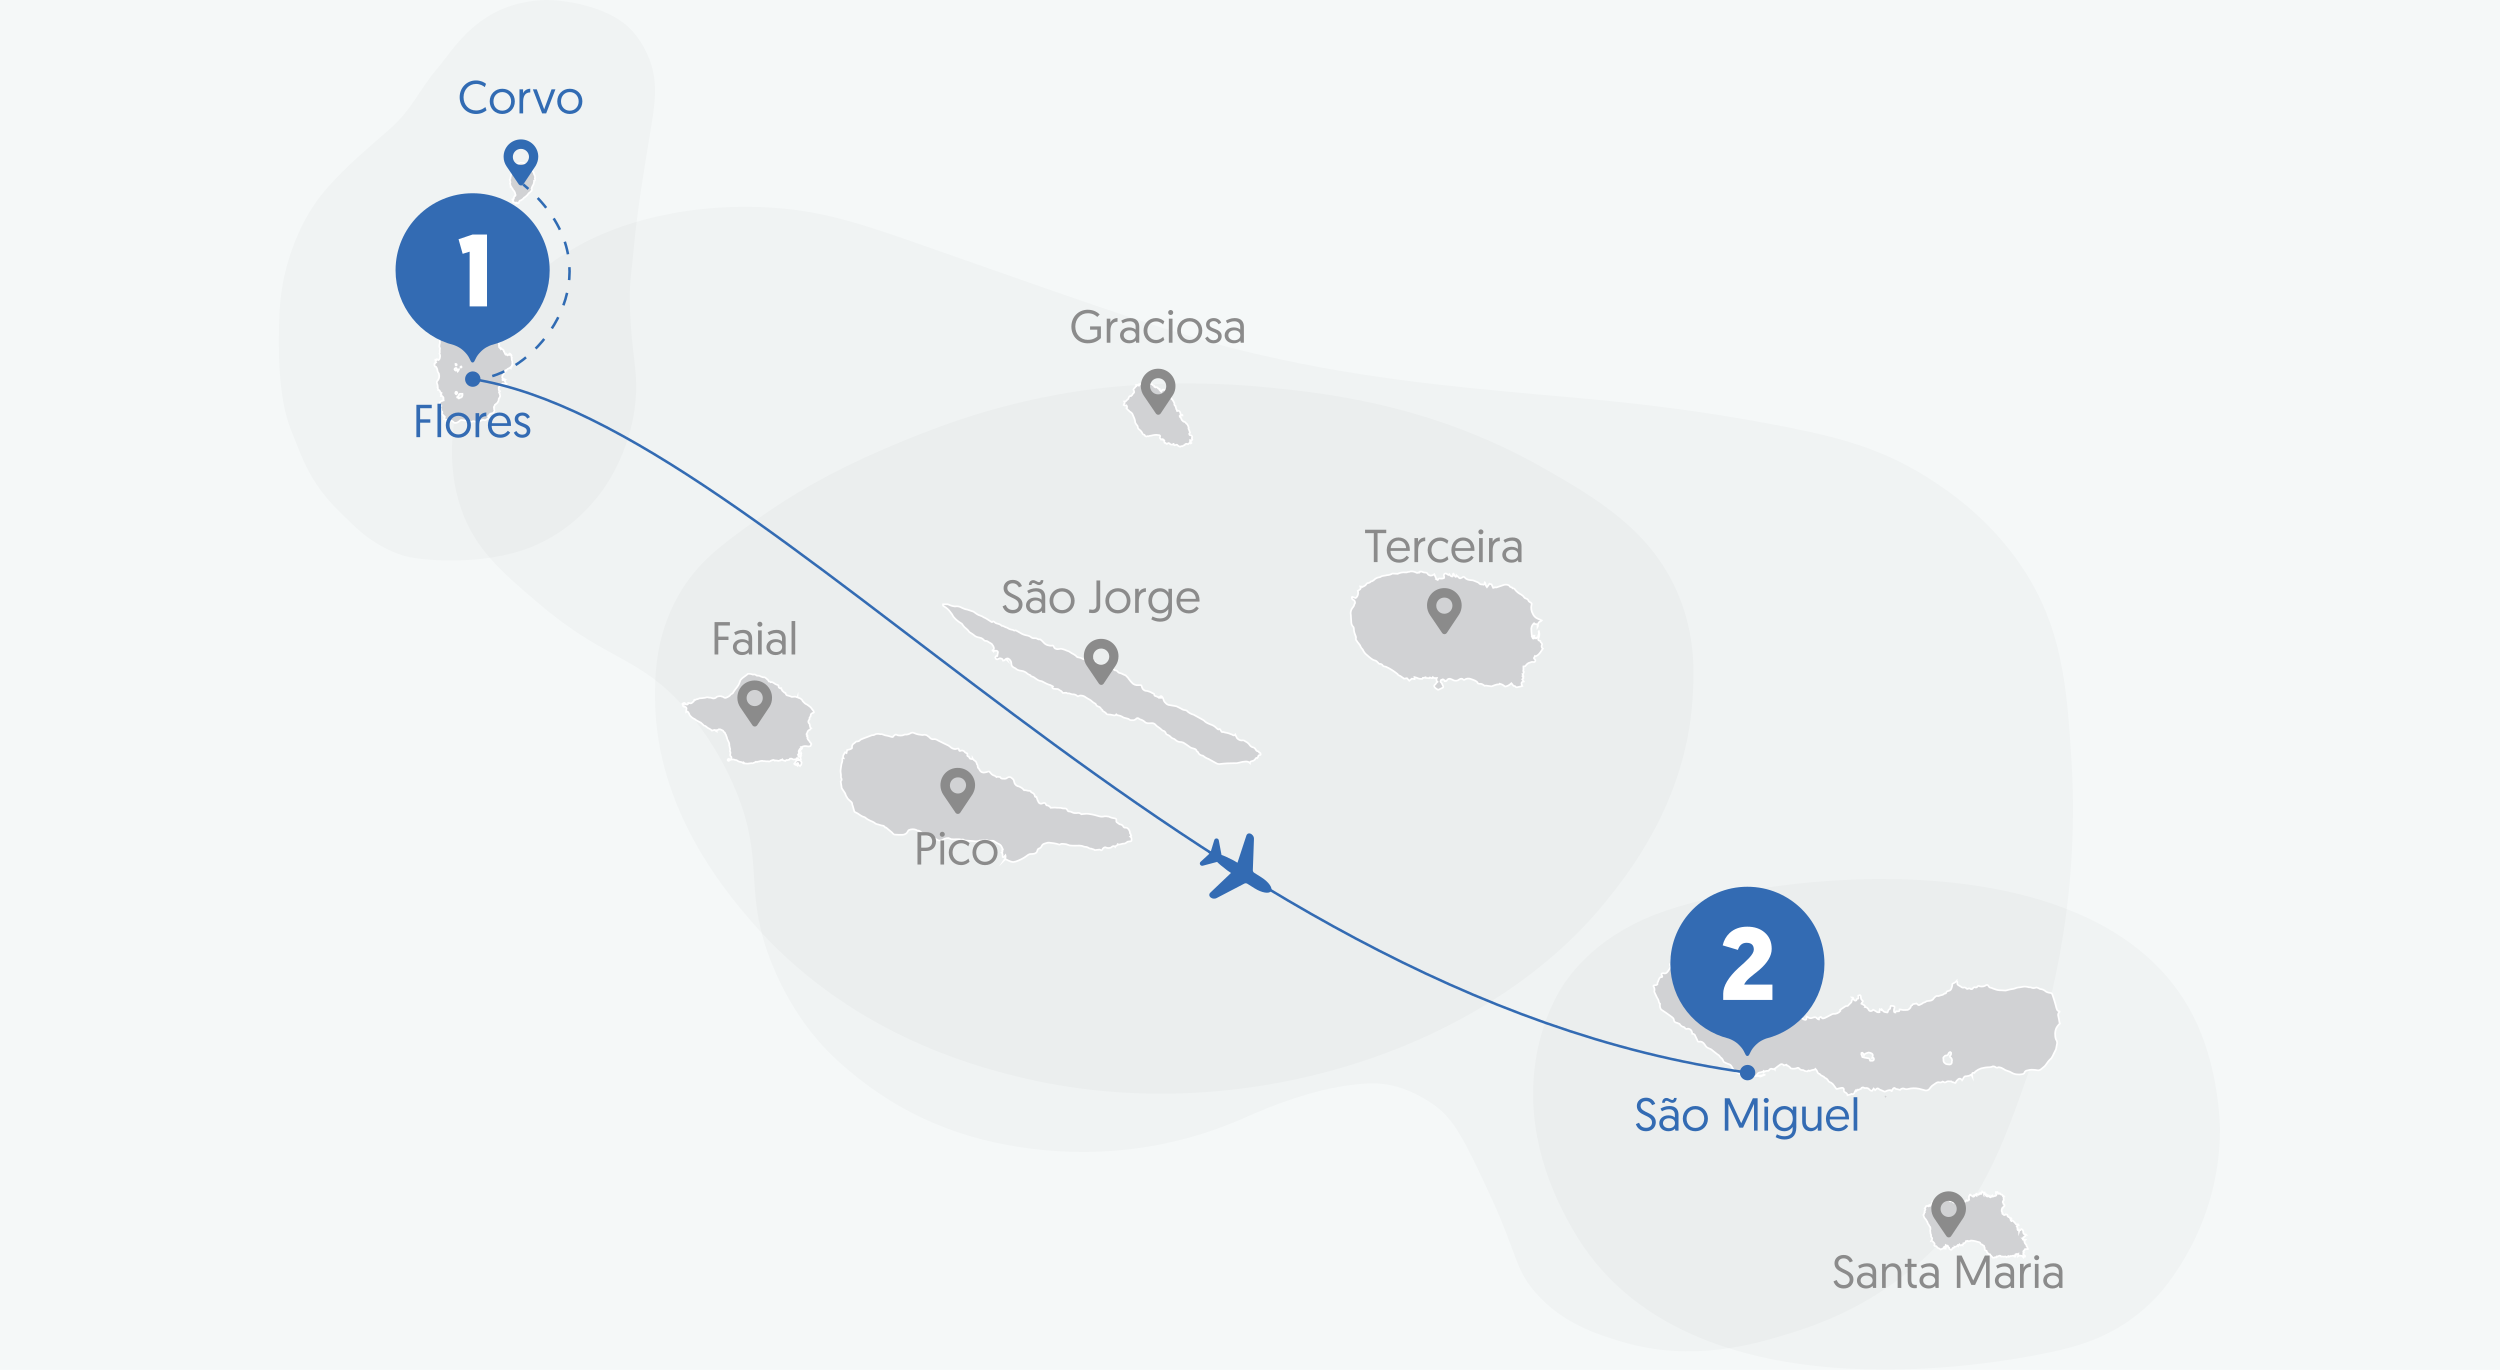 <?xml version="1.0" encoding="UTF-8"?><svg id="Page" xmlns="http://www.w3.org/2000/svg" viewBox="0 0 730 400"><defs><style>.cls-1{fill:#010101;isolation:isolate;opacity:.02;}.cls-2{fill:#f5f8f8;}.cls-3{fill:#fff;}.cls-4{fill:#8b8b8b;}.cls-5{fill:#336bb3;}.cls-6,.cls-7{fill:#d1d2d4;}.cls-8{fill:#316bb3;}.cls-7{stroke:#fff;stroke-width:.5px;}.cls-7,.cls-9,.cls-10,.cls-11{stroke-miterlimit:10;}.cls-9,.cls-10,.cls-11{fill:none;stroke-width:.75px;}.cls-9,.cls-11{stroke:#306bb3;}.cls-10{stroke:#336bb3;}.cls-11{stroke-dasharray:0 0 3.785 3.785;}</style></defs><rect id="Background" class="cls-2" y="0" width="730" height="400"/><g id="Shadows"><path class="cls-1" d="m95.618,54.789c-5.87,6.612-8.568,13.426-9.85,16.731-3.373,8.703-3.913,16.124-4.115,19.025-.607,12.751-.202,26.042,3.238,34.812,3.576,8.973,5.802,16.124,15.18,24.962,2.833,2.631,7.758,8.636,17.541,11.874,4.183,1.417,23.276,3.373,37.781-2.564,10.39-4.25,16.866-11.469,20.307-16.124,1.484-2.024,9.445-13.291,10.052-29.01.27-6.881-1.282-11.739-1.754-23.276-.337-8.636.27-10.12,1.079-18.755,1.012-11.469,3.171-23.68,4.655-32.991,1.484-8.905,2.564-14.842,0-21.926-2.024-5.397-5.127-8.568-5.87-9.31C176.981,1.492,163.758-.127,159.17.008c-19.025.607-26.379,13.898-31.169,19.632-6.207,7.286-7.219,11.806-14.235,18.081-7.219,6.342-12.279,10.457-18.148,17.069Z"/><path class="cls-1" d="m168.278,72.128c-5.33,3.103-16.124,9.513-24.76,22.331-6.612,9.783-8.905,18.89-9.715,22.331-1.147,5.127-3.913,18.216.945,32.046,4.048,11.469,11.402,17.878,22.331,27.189,20.307,17.339,29.415,15.18,43.245,31.102,2.429,2.766,9.378,11.199,14.572,23.815,8.231,20.037,2.564,28.066,9.243,47.158,2.159,6.072,8.028,20.509,20.914,32.046,15.112,13.628,32.046,21.589,52.421,24.76,20.712,3.238,43.65,1.484,66.521-8.771,7.084-3.171,19.497-8.096,31.034-9.378,5.735-.675,13.156-1.484,23.883,6.004,5.735,4.048,9.108,10.997,15.517,24.76,8.905,18.958,7.758,23.006,14.1,30.09,7.894,8.973,18.013,12.009,24.76,14.1,21.049,6.342,39.4.675,49.52-2.429,6.274-1.956,22.129-7.016,37.376-20.375,18.283-16.057,24.76-34.542,32.518-56.873,4.588-13.223,14.91-46.686,12.144-90.336-1.349-21.454-2.699-38.725-14.572-56.334-9.783-14.572-22.331-22.668-27.189-25.772-13.83-8.771-26.649-12.009-42.233-15.045-31.439-6.139-54.782-7.826-70.434-9.243-26.986-2.429-55.861-5.06-88.38-13.088-19.025-4.723-39.872-12.076-81.566-26.716-27.593-9.648-39.265-14.37-58.762-15.045-30.764-.945-49.25,9.243-53.433,11.671Z"/><path class="cls-1" d="m258.344,131.025c-16.529,7.084-27.998,14.033-36.904,20.375-10.727,7.624-17.878,12.818-23.343,22.466-6.881,12.144-6.881,24.018-6.814,30.562.337,31.844,20.509,55.794,27.998,64.497,28.133,32.586,64.767,42.233,77.653,45.404,64.497,15.989,136.685-7.489,171.834-50.936,6.342-7.826,23.41-28.943,25.434-58.965.472-6.881,1.079-17.878-3.845-30.09-7.691-19.16-23.883-28.673-39.872-37.781-32.046-18.148-62.001-21.589-79.339-23.343-29.482-3.036-51.746.27-58.155,1.282-25.097,4.048-43.178,11.671-54.647,16.529Z"/><path class="cls-1" d="m483.544,266.968c-18.823,7.219-26.244,19.16-28.201,22.466-1.214,2.091-5.937,10.525-7.286,22.938-2.496,22.264,7.556,40.209,10.997,46.281,33.328,59.302,132.097,37.983,141.947,35.689,7.556-1.754,18.553-4.992,28.538-15.45,1.552-1.619,18.62-20.037,18.688-48.912,0-1.012-.135-16.462-6.612-30.832-25.434-56.334-125.755-44.595-158.071-32.181Z"/></g><path id="Flores" class="cls-7" d="m149.549,105.471c0-.067-.068-.135-.068-.202,0-.135,0-.27-.068-.337s-.068-.202,0-.27h0c.068-.067.068-.135.068-.202,0-.067-.068-.067-.135-.135-.068-.135-.068-.27,0-.405.068-.067.068-.202,0-.27h-.405c.135-.202.202-.27.068-.337l-.202.135-.068-.135-.135.135c-.068.067-.068.135-.135.135-.135,0-.135.067-.202.135,0,0,0,.067-.068.067-.135-.135-.202-.202-.27-.337-.135.202-.202.202-.337.067-.135-.202-.202-.405-.27-.607,0-.067-.068-.135-.135-.202l-.068-.067c0-.135,0-.27-.068-.337h0c0-.067-.068-.135-.135-.135h0s-.068,0-.068-.067c-.068-.067-.068-.135-.202-.135h0l-.202-.067c0-.135-.068-.27-.202-.337,0,.067-.068.067-.068.135-.068.067-.135.067-.135.135q-.068-.067-.068-.135c0-.135-.135-.202-.202-.27s-.068-.135-.068-.202c.068-.067,0-.202,0-.27-.068-.067-.068-.135.068-.202v-.135c-.068-.135-.135-.202-.135-.337-.068-.135-.068-.202.068-.27-.068-.067-.068-.202-.135-.27l.135-.067c-.135-.135-.202-.27-.337-.405-.068-.135-.068-.202.068-.202h.135c.068-.067.068-.135.135-.202,0,0-.068-.067-.135-.067-.068-.067-.202-.135-.202-.202,0-.135-.135-.202-.135-.337,0,0-.068-.067-.135-.067h-.135c-.135,0-.202-.067-.202-.202v-.27c0-.135-.068-.27-.068-.405,0-.067.068-.067.068-.135l.068-.067c0-.067,0-.135.068-.135.135-.135.135-.337.068-.472,0-.067-.068-.135-.068-.202,0-.135-.068-.202-.135-.27-.068-.067-.135-.067-.202-.067l-.068-.067c0-.135-.068-.202-.135-.202,0-.067,0-.135-.068-.135q-.135,0-.202-.135c0-.067-.068-.135-.135-.202-.135.067-.135.135-.135.27.068.135-.068.202-.135.202-.068.067-.135.067-.135,0-.135-.067-.135,0-.135.067,0,.135-.068.27-.202.405s-.337.202-.54.202c-.135,0-.27,0-.337.067s-.135.067-.202.067h-.27c-.068,0-.135-.067-.202-.135q-.202-.067-.135-.27c.068-.067.135-.202.068-.337l-.135.067c-.135-.067-.202-.202-.337-.27-.068-.067-.202-.067-.202,0-.135.135-.27.27-.337.405-.068.067-.068.202,0,.337v.067h-.135c-.202.067-.405-.067-.54-.202-.068-.067-.135-.135-.202-.27h-.068c-.135-.067-.202-.135-.337-.202-.135.135-.202,0-.27-.067-.135-.202-.27-.202-.472-.337-.068-.067-.202-.067-.27,0-.068.067-.202,0-.27-.067-.135-.135-.135-.27,0-.337s.135-.067.337.067c0-.067,0-.135.068-.202.135-.135-.068-.337,0-.472l-.068-.067c0,.27-.27.27-.405.27v.202c-.27.067-.607-.067-.742-.337l-.135.067-.068-.202c0-.067-.068-.067-.068-.135s-.068-.135-.068-.202c.068-.067.202-.067.27-.135l-.27-.405v-.067c0-.067-.068-.135-.068-.135l-.068.067h0l.068-.067h-.135l-.27-.405s0-.067.068-.067c-.135-.135-.27-.337-.202-.54h.202c.068-.067.068-.135.135-.202,0-.135-.068-.27,0-.405.068-.202,0-.202-.135-.27-.135,0-.202-.067-.337-.067-.068,0-.068-.067-.135-.067h-.135v.202c0,.067-.135.067-.202.067,0,.135.135.202,0,.337-.068.067-.135.202-.202.27s-.135,0-.27,0c-.068,0-.135.067-.202.067h-.675c-.202,0-.472-.067-.675-.067-.135,0-.27,0-.405-.067v-.27l-.607.067-.068.202h-.945c-.068.135,0,.27.068.405s.202.27.135.472v.067c.068,0,.135,0,.202.067.202.135.337.405.202.675v.067c0,.067-.068.202-.068.27s-.068.067-.068.135c-.068.202-.135.405-.27.607-.068.067-.135.067-.202,0s-.068-.067-.135-.067h0l.202.202c-.068,0-.135.067-.202.135s-.135.067-.135.135c-.135.27-.202.607-.27.877-.068.135-.135.27-.202.337-.27.202-.54.337-.81.337-.068,0-.135,0-.135.067-.068.135-.068.27,0,.405v.202c0,.067-.135.135-.202.202-.202.202-.472.202-.742.337-.135.067-.27.135-.27.337,0,.135,0,.202-.135.135v.27q-.202.135-.135.337c.068.202.068.405,0,.675v.607c-.068.202-.135.472-.135.675-.068.202,0,.405.068.607.135.135.135.337.068.54-.068.27-.068.607,0,.877q0,.067-.068.135c-.068.067-.068.202,0,.337.135.202.135.472.135.742-.068.202-.068.405-.135.607-.068.202-.202.337-.337.405l-.337-.202s-.068,0-.135-.067l-.135.067v.27h-.068v-.067c0-.067-.068-.135-.135-.135l-.135.067c0,.067.068.135.068.202.068.067.135.135.135.202h0l-.135-.135v.067c.068.135.068.202.135.337-.068,0-.135,0-.068.067v.067c-.068.067-.135.135-.202.202h-.068c-.068.135-.202.202-.068.405q-.135.135,0,.27l.068.067c0,.202.135.27.337.27,0,0,.068,0,.068.067.135.202.202.337.27.54.068.27.135.607.202.877,0,.067.068.135.135.202.068.067.135.202.202.337v.337h0s0,.067.068.067v.067c.068.54-.068,1.079-.405,1.484-.202.202-.337.405-.27.675,0,.135.068.337.135.472,0,.067.068.135.068.202,0,.135.068.337.068.472q0,.067-.068.135c.135.067.135.135.068.27-.068.135,0,.202.068.27.135.067.135.135.068.27.202,0,.337.135.405.27.068.135.202.202.202.337v.067c.135.067.202.202.337.27l-.135.202.068.135-.135.067c0,.135-.068.27.135.337l-.068.135h.337l.068.067c0,.135.068.135.135.135,0,0,.068,0,.068.067.068.135.135.202.135.337,0,.067,0,.135-.068.135,0,0-.068,0-.068.067s0,.067.068.135.135.202.135.27c-.068,0-.202,0-.202.067-.135.202-.27.135-.405.135-.068,0-.135,0-.202.067,0,.067,0,.135-.068.135-.135.067-.202.135-.27.27,0,.067-.068.067-.068.135v.135c0,.067-.068.135,0,.135.068.067.135.27.337.27.135.067.202.202.135.405,0,.067-.068.067-.068.067-.135.067-.202.135-.337.135,0,.067,0,.202.068.27,0,.067.135.067.202.067l.068.067c.068.135,0,.337.068.472,0,.067,0,.135-.135.135l-.068.067c0,.067.068.067.068.067.135.067.202.067.337.135.068.067.135.202.135.27-.068.135-.135.202-.27.27-.068.067-.135.067-.135.202l.202-.135c.135.135.202.27.337.472h.068l.405.405-.135.067s.068.067.068,0c.068-.067.135,0,.135.067.068.067.068.202-.068.337-.068.067-.068.135-.135.27h.202q.068,0,.068.067.135.202.337.202v.135c.068-.067.068-.135.135-.202.068-.067.202-.067.337,0,.068.067.202.067.27.135.135.067.337.067.54.067,0,0,.068.067.135.067s.068.067.135.067c.135,0,.27.067.337.135.135.135.337.27.472.405.068.067.135.067.135.067.202,0,.472,0,.675-.067.337-.135.607-.337.81-.54s.405-.27.675-.202c.202,0,.405.067.607.067.337.135.742.202,1.079.202.135,0,.337.067.472.135s.27.067.337.067h.068c.068.067.202.067.337,0h0c.135-.135.405-.202.607-.135.337.135.742.202,1.147.067h.068c.27-.067.472-.135.742-.202l.068-.067c.27-.202.607-.27.945-.135.135.067.202.067.337,0,.202-.067.337-.202.54-.337.135-.135.27-.135.405-.135.27,0,.54-.135.675-.337v-.067c-.068,0-.135.067-.202.135s-.135.067-.202.135c-.068-.067-.135-.135-.135-.202q-.202.067-.337-.337l.202-.067c.068-.135.135-.202.135-.27.068-.135.202-.27.337-.337.068-.067.202-.135.337-.135.202,0,.405-.067.607-.202.068,0,.135-.135.135-.202h0c0-.067,0-.135.068-.202h0c.068,0,.068-.067.068-.135.068-.135,0-.27-.068-.337-.068-.135-.068-.337,0-.54-.135-.067-.068-.135-.068-.27.068-.067.068-.202.135-.27.068-.067.068-.135.068-.202,0-.067.068-.067.068-.135h0c.135-.067.202-.135.337-.27.135-.135.337-.27.472-.405h0c0-.067.068-.135.068-.202.068-.067.135-.135.135-.202.068-.202.135-.472.135-.742q0-.067.068-.067c.135-.067.068-.27.202-.27h0c.068-.135,0-.27.135-.337v-.067c0-.135,0-.202-.068-.337s-.068-.27-.068-.405c0-.067,0-.135-.068-.135-.202-.067-.135-.202-.135-.337q0-.202.27-.202v-.067c-.135-.067-.27-.067-.27-.135-.068-.135-.068-.27-.068-.472v-.337c-.068-.067,0-.202.068-.27s.135-.067.135-.135c0,0,.068-.067.068-.135,0-.202.202-.405.405-.472.135,0,.202-.067.27-.135.135-.135.337-.135.54-.067h.068c.135,0,.27.067.405.135.068.067.135,0,.27-.067-.135-.067-.202-.135-.27-.27v-.067c.068-.067,0-.135-.068-.202-.135-.067-.135-.135-.068-.27v-.135c-.135-.067-.27-.202-.405-.135-.068,0-.068.067-.135.067-.135,0-.135-.067-.202-.135v-.135c.135-.067.202-.067.337-.135h.135c-.135-.067-.27-.135-.405-.202-.068-.067-.135-.135-.135-.202v-.405c0-.135.068-.27.202-.405.135-.067.202-.202.202-.337,0-.067.068-.067.068-.135.135-.202.405-.405.405-.742,0-.067.068-.135.068-.135l.27.067v-.135c.135-.135.27-.202.405-.337.135-.067.27-.135.405-.202.068,0,.135-.067.202-.067,0-.202.135-.067.202,0,0-.067.068-.202.068-.27.068,0,.135,0,.27-.067.068-.135.068-.202,0-.337,0-.067,0-.202.135-.202h.068c.068,0,.135,0,.135-.067-.068,0-.068-.067-.135-.067l-.068-.944m-14.842,1.821c-.068.067-.202.067-.27-.067-.068-.067,0-.202.202-.27.135.135.202.202.068.337m-.675.54c0,.067-.068.135-.068.135-.068.067-.068.202-.135.27-.068.067-.135.202-.202.27-.068-.135-.068-.337,0-.472l.068-.067c.068-.067.068-.135.135-.135s.135-.067.202-.067t0,.067m-.675-1.349c0,.067-.068.135-.068.202-.068.067-.135,0-.202,0-.135-.135-.068-.27-.068-.472.135,0,.337.067.337.27m-.202.945c.135,0,.27.202.27.337h0c0,.405-.135.405-.405.472-.068,0-.337-.337-.337-.405,0-.135.27-.405.472-.405m5.802,4.048c0-.067,0-.202.135-.27.135,0,.202.067.27.202,0,.067-.068.202-.135.202-.202,0-.337-.068-.27-.135m-5.802,3.643c-.068-.067-.135-.202-.202-.27v-.067c0-.27.135-.472.337-.405.068,0,.202.135.202.202.068.135,0,.337-.135.405,0,.067-.068.27-.202.135m1.552.944l-.27.067c-.068,0-.202,0-.27.067l-.135.135h-.068c0-.067-.068-.135-.068-.202h-.135v-.067c-.068,0-.202-.067-.27-.067v-.067l.202-.067v-.067q.202-.067.068-.202c.068-.067.135-.067.202-.135,0-.337.135-.472.405-.472h.675c.067.405-.068.81-.337,1.079"/><path id="Corvo" class="cls-7" d="m156.228,52.376q0-.067-.068-.135v-.067c0-.067,0-.202.068-.27v-.202c0-.067-.068-.135,0-.202h0c0-.067-.068-.135-.068-.202-.068-.135-.135-.27-.202-.405s-.068-.202-.068-.337c0-.067,0-.135-.068-.202h0c-.202-.135-.337-.405-.27-.675,0-.135.068-.27-.068-.337v-.067c0-.135-.068-.202-.068-.337-.202.067-.405.067-.607,0h0c-.135,0-.202-.067-.27-.202l-.068-.067c-.135-.067-.202-.202-.337-.27-.068-.067-.068-.135-.135-.135l-.068-.067c-.202-.067-.337-.202-.472-.27-.068-.067-.202-.135-.27-.135s-.135,0-.135-.067c-.135-.067-.27-.135-.405-.135-.202,0-.337,0-.54-.067h-.068c-.135,0-.202.067-.27.135-.068.067-.135.067-.135,0-.068,0-.135,0-.202.067s-.135.135-.202.135c-.135.067-.27.067-.405.067s-.27,0-.472-.067c0,0-.068,0-.068-.067s-.068-.067-.068-.067h0c-.068,0-.135.067-.27.067h-.068c.068.067.135.067.202.135s.135.135.202.135c0,0,.068,0,.068.067v.472c0,.27-.068.54-.27.742,0,.067-.068.067-.068.135-.135.202-.27.472-.405.675-.135.202-.27.472-.337.675,0,.067-.068.135-.068.202v.337c0,.067-.068.135-.068.202,0,.067-.068.135-.068.202v.27c0,.135-.068.337-.202.405v.067c0,.067,0,.202.068.27,0,.067.068.135.068.135.068.202.068.472-.068.675v.067c.068.27.202.472.202.742h0c.068-.067.135,0,.135.067.068.202.135.337.27.472.068.067.068.135.135.202,0,.067.068.135.068.202.135.135.27.337.405.472.135.202.202.405.27.607v.067c0,.135.068.27.135.405v.135c0,.067-.068.135-.135.202h-.068c-.068-.067-.135,0-.135.067s-.068.067-.068.135c-.068.067-.068.202-.068.27.068.135,0,.27-.135.27v.27q0,.067-.068.067c-.068,0-.135-.067-.202-.067h-.068v.067q0,.067.068.067c0,.067.068.067.068.135.068.067.135.067.135.135s-.068.067-.068.067l-.068.067c-.068.067-.068.135,0,.135h.068c.068,0,.135,0,.135.067s.068.067.135.067.068,0,.135.067l.068.067h.135s.068,0,.068.067c.068-.067.135-.135.337-.135v.135c.068-.067.068,0,.135,0s.068.067.135.067.068-.135.202-.067v.135c.068,0,.135-.067.202-.135,0-.067.068-.135.068-.135.068-.067.068-.202.202-.202h-.068q-.068,0-.135.067c0-.067,0-.135.068-.202q.068-.067.135-.135s.068,0,.068-.067c.27-.067.472-.135.675-.337,0,0,.068,0,.068-.067.135-.067.27-.202.337-.337,0,0,0-.067.068-.067.068-.067.135-.135.202-.135h0c.068-.067.202-.202.337-.27h0c.135-.135.337-.27.472-.405.068,0,.068-.067.068-.135,0,0,0-.067.068-.067.135-.202.27-.337.405-.472,0,0,.202-.067.202-.135.068-.067.135-.067.135-.135s.068-.067.068-.067c.068,0,.068-.067.068-.067.068,0,.135-.067.135-.067h0c.068,0,.068-.067.068-.067,0-.067.068-.135.068-.202.068-.135.068-.27,0-.405,0,0,0-.067-.068-.067,0-.067,0-.202.068-.27.068-.135.135-.27.202-.472.068-.135.202-.337.27-.472.068-.067.068-.135.068-.202.068-.27.135-.54.135-.81v-.067c.337,0,.337-.202.27-.405m-5.33-1.754c0-.202.135-.337.337-.405l.068-.067h.068c.135.067.202.067.337,0-.068.135-.068.202,0,.337.068,0,.068.067.135.067.068-.135.135-.202.068-.337-.068-.067,0-.135.068-.202h.068c.135,0,.202,0,.337.067.068,0,.068.067.068.135s0,.135.068.202c0,0,.068.067.135.067s.068,0,.068.067,0,.135-.135.202c-.068,0-.135.067-.135.067h-.068v-.27q0-.135-.135-.135c0,.135-.135.135-.202.202-.068,0-.068.067-.068.135s.068.202.135.202c-.068,0-.135.067-.202.067,0,0-.068,0-.068-.067,0,0-.068-.067-.068,0h-.068c-.068,0-.135,0-.135-.067v-.27c0-.067,0-.135-.068-.202l-.068.067v.135l-.135.067c.068,0,.068.067.068.067l.068-.067v.135c-.068.067-.202.067-.27.067h-.068c-.202-.135-.202-.202-.202-.27"/><path id="Faial" class="cls-7" d="m224.638,199.113l.202-.067c.068.067.068.202.135.202s.135,0,.202-.067c.068,0,.068-.067.135-.067l.068.067c.068,0,.135,0,.202.067.068,0,.202.067.27.135.202.135.405.27.607.405.068,0,.068.067.135.067.202.067.405.135.607.202.068,0,.135.067.135.202h0c-.068.27.068.54.337.675.068.067.202.135.27,0h.068l-.068.135c.068.067.202.067.27.135s.068.135.068.202c.068.067.068.135.135.202v.067c.202.202.472.405.675.607,0,0,.068.067.068,0,.202-.067.27.135.27.27.068.27.27.54.607.54.202.067.405.135.675.202.135.067.337.135.472.202h.068c.27,0,.607-.067.877-.067.202,0,.337.067.472.135.068,0,.202.135.27-.067,0,.202.135.202.27.27.405.067.742.27,1.012.54,0,.067.068.067.068.135.068.135.135.202.202.337.202.202.405.405.607.607,0,.067.135.067.202.135.337.135.607.337.877.54.202.135.405.337.607.472.135.135.27.337.405.54.068.067.135.202.202.27.135.135.27.337.337.54.068.135-.068.27-.27.27-.135.067-.27.135-.405.202-.068.067-.135.067-.135.135-.068.067-.068.202-.135.337v.337c0,.067-.068.135-.135.135s-.202.202-.202.27v.472l-.068.067c-.202.27-.405.607-.202.945.068.067.135.202.202.27.068.067.135.202.135.27,0,.135,0,.337.068.472,0,.135.068.27.135.405.068.067.135.135.202.202-.135.067-.27.067-.202.202-.068.067-.068.135-.135.202h0c-.068,0-.135.067-.135.067-.202,0-.337.202-.472.337-.068.067-.135.202-.135.337,0,.067,0,.135-.068.135-.135.135-.202.337-.202.54,0,.067.068.135.135.135.135.067.202.067.135.202v.27h-.068l.135.202c-.202.27,0,.472.135.675.068.135.202.27.337.405.068.135.135.27.202.337.068.067.068.135.135.135.135.135.202.27.27.405,0,.067,0,.135-.068.135-.068.067-.068.135-.068.202,0,.135-.068.27-.202.27-.27.135-.607.135-.877.067-.472-.135-1.012-.067-1.484.135-.068,0-.068.067-.135.067.068.067.135.202.135.27v.135c-.135.202-.27.337-.472.472q0-.067.068-.135c.068-.067.135-.135.202-.27q.135-.135,0-.27l-.068-.067c-.202.202-.405.472-.54.675-.068.135-.135.27-.202.405-.068.135,0,.202.068.27s.135.202.135.27v.27c0-.135-.068-.27-.068-.472q-.135.067-.068.675h-.202c.068.135-.068.27.068.405h0c0,.067,0,.202.068.202.135.067.27.067.405.067l.135-.135c-.068,0-.135-.067-.135-.067q0-.067.068-.135h.135c.068-.337.135-.675.135-.945.068.135.068.27,0,.472-.068.202-.135.472-.202.675,0,.27,0,.472.068.742-.202-.067-.337.067-.405.202v.135c.135.067.27.135.337.202.202.135.27.337.337.54,0,.067-.068.135-.068.135.068.202-.068.337-.135.54,0,0,0,.067-.068.067-.135,0-.135.067-.202.202-.068-.067-.202-.067-.27-.135l-.068-.067c0-.202-.068-.27-.202-.337.068-.202-.068-.405-.202-.337-.068.067-.202.135-.202.202,0,.067.068.202.068.202.135.067.068.202.068.337l-.405-.337-.135.135-.202-.135c.068-.067.068-.135-.068-.202.068-.067.135-.135.135-.202q.068-.067.068-.135c.135-.405.472-.675.877-.675h.068c0-.202-.068-.337-.135-.54-.068-.067-.202-.135-.337-.067-.068,0-.135.135-.135.202,0,.067,0,.135-.135.135-.202,0-.472.067-.675.067-.135,0-.27-.067-.337-.135-.135-.067-.337-.135-.472-.135-.068,0-.202.135-.27.067,0,0-.068.067-.068.135,0,.135-.068.135-.135.135h-.135c-.202.067-.337.202-.54.067-.068,0-.135,0-.202.067q-.135.067-.202.202c-.202-.067-.337,0-.54-.135-.068-.067-.135-.067-.202-.067s-.135-.067-.202-.067h-.068v-.135c-.135.067-.202.135-.337.202,0,0,0-.067-.068-.067s-.068,0-.068.067c-.068.067-.202.067-.27.135-.135.067-.27.067-.405.067-.068-.067-.135-.067-.27-.067h-.135c-.068-.067-.202-.067-.27-.067s-.135,0-.135.067c-.135.067-.202.067-.27-.067l-.068-.067c-.068,0-.135-.067-.202-.067s-.135,0-.27.067h-.068c-.27.067-.472.202-.742.337-.068,0-.135.067-.202.067h-.068c-.135-.135-.337-.067-.54-.067s-.472,0-.675-.067h-.202c-.135,0-.337,0-.472-.067h-.135c-.27.067-.54,0-.81.202h-.068c-.202-.067-.337.067-.54.135h-.068c-.068,0-.068-.067-.135-.067-.068-.067-.135-.067-.202,0-.135.135-.337.27-.54.27q-.068,0-.135.067c-.135.135-.27.135-.472.067h-.135c-.337.067-.742.067-1.079.135h-.135c-.202,0-.472-.067-.675-.067-.068,0-.135-.067-.202-.135v.135h-.135q-.135,0-.202-.135c0-.067-.135-.135-.27-.202-.202-.067-.472-.067-.675-.135-.068,0-.135-.067-.202-.067h0c-.202,0-.337-.202-.472-.27-.202-.135-.472-.202-.675-.202-.068,0-.135,0-.202-.067-.135-.067-.27-.135-.405-.067h-.135c-.27,0-.472,0-.675.135-.135.067-.337.067-.337.202,0,.135-.337.067-.405-.067s0-.337.135-.405h.068c.135-.135.202-.135.337.067,0,.067.135.135.202.067h.068c.068-.067.135-.067.202-.135.135-.27.135-.54-.068-.742-.202-.135-.27-.405-.202-.675,0-.135.068-.27.068-.405,0-.067-.068-.202-.068-.27-.135-.135-.135-.337-.068-.472.068-.27.068-.472-.068-.742,0-.135-.068-.202-.068-.337,0-.067,0-.135-.068-.27,0-.067-.135-.135,0-.202v-.202c0-.202-.068-.337-.135-.54-.135-.202-.202-.472-.337-.675v-.067q0-.067-.068-.135c0-.067-.068-.067-.068-.135-.068-.337-.135-.607-.27-.877,0-.067-.068-.135-.068-.202,0-.135-.068-.202-.135-.27s-.135-.202-.135-.27c-.068-.135-.068-.27-.27-.337-.068-.067-.135-.135-.202-.202-.068-.27-.27-.337-.472-.405-.135-.067-.27-.135-.405-.202-.135,0-.27-.067-.472-.067l-.068.067c-.202.067-.337.202-.54.27,0,.067-.068.135-.068.202l-.068-.067h-.135v-.202h-.337c-.068-.135-.202-.067-.337,0-.135,0-.202.067-.337.067q-.068,0-.135.067l-.135-.135c-.068-.067-.202-.135-.27-.202-.068-.067-.202-.135-.337-.202-.337-.202-.675-.27-.877-.607,0-.067-.135-.067-.202-.067-.068-.135-.202-.202-.337-.202s-.27-.067-.337-.202c-.068-.067-.135-.135-.202-.202-.202-.202-.405-.337-.607-.54-.202-.067-.472-.202-.675-.337-.068-.067-.202-.067-.27-.135-.202-.135-.405-.202-.54-.337-.135-.135-.337-.27-.54-.337-.27-.135-.472-.27-.675-.472-.135-.135-.27-.27-.405-.405-.068-.067-.068-.135-.135-.202-.068-.135-.135-.337-.202-.472-.068-.135-.135-.27-.202-.337-.068-.067-.135-.135-.202-.135q-.202-.067-.405.067c0-.067,0-.135.068-.202,0,0-.068-.067-.068-.135.135-.067.135-.202.068-.337v-.135c.135-.202,0-.472-.202-.607h0l-.27-.135v.135c-.135,0-.27-.067-.337-.202-.135,0-.202-.067-.202-.202v-.202c.068-.067.068-.135.135-.135l-.27-.135v-.067h.27v-.202l.337-.067c.202.135.405.27.54.405.068.067.202.067.27.067.135,0,.27-.202.27-.337h0v-.135c.135,0,.27,0,.337.067.27.067.54.135.81-.135.135-.135.27-.27.405-.337.068-.067.135-.135.135-.202,0-.067-.068-.202.068-.27.068-.067.135,0,.27,0v-.067h.202c.068,0,.068-.135.135-.135h.202c.202-.067.405-.135.607-.202q.068,0,.135-.067c.472,0,.877-.067,1.349-.135.135,0,.27,0,.405-.067.337-.135.675-.135,1.012,0h.135c.27,0,.472,0,.742.135s.607.135.877,0c.135,0,.202-.067.27-.135.068,0,.068-.067.135-.135l.068-.067s.068-.067.135-.067.135,0,.202-.067c.337-.067.675-.135,1.012-.067.068,0,.135,0,.135.067.068,0,.202.067.27.067s.068.067.135.067c.135.067.202.135.337.202.202.135.54.067.742-.067.27-.135.472-.202.742-.405.135-.067.202-.202.27-.27.135-.202.337-.337.54-.405.135-.067.202-.135.27-.27.202-.337.405-.675.675-1.012s.54-.675.742-1.012c.135-.202.337-.472.405-.742s.202-.472.27-.742c.068-.067.068-.202.135-.27.202-.27.54-.54.81-.742.27-.202.54-.405.742-.54.068-.067.202-.135.27-.202.068-.067.135-.135.202-.202.068-.067.135-.067.202-.067h.54c.068,0,.202.067.27.067.135,0,.27.067.405.135h.337c.27-.067.54,0,.742.202.068.135.27.135.405.135.27,0,.54,0,.742.135.068.067.135.067.27.135.202.067.405.135.607.202h.337c.135,0,.27.067.337.135.202.135.337.27.54.472.068,0,.135.067.135.067.337.539.405.607.472.674"/><path id="São_Jorge" class="cls-7" d="m318.212,192.299l.202.405c.135-.202.27-.337.405-.54l.337.135c-.068.202-.135.405-.27.607.068,0,.135.067.202.067.135,0,.337.135.337.27,0,.202.135.337.337.202v.337c.81.135,1.619.607,2.496.405.068,0,.135,0,.202-.067.405-.337.945-.27,1.282.135.202.202.337.405.54.607.068.067.135.135.202.202.337.202.675.405,1.012.607.068.067.135.135.202.067.405,0,.607.337.81.54.068.067.135.135.27.202.472.067.945.27,1.417.54.202.067.405.135.54.202.068.067.135.202.202.27.27.202.472.405.607.675.27.405.607.742.877,1.079.472.607,1.282.945,2.091.81h.135c.675-.067.675.067.81.607.135.607.675,1.079,1.349,1.079.135,0,.202.067.337.067.27.067.54.202.81.27.135.067.202.135.337.202.135.067.27.135.405.202.202,0,.337.135.337.337,0,.27.27.472.54.472.135.067.337.135.405.202.202.135.54.135.742-.067.135-.202.405-.202.54-.067l.135.135c.202.27.337.607.405.945.135.405.405.742.742,1.012.135.135.337.27.54.337.068.067.202.067.27.067.27.067.472.067.742.135.405.067.81.135,1.214.202.068,0,.202.067.27.067.27.135.54.27.81.405.337.202.675.337,1.012.54.202.067.337.135.54.135.202.067.405.067.54.135.54.607,1.282,1.012,2.024,1.214.067,0,.202.067.27.135.877.472,1.687.945,2.564,1.417.202.135.337.202.472.405.472.405,1.079.675,1.619.877.202.067.337.135.54.202.607.27,1.079.675,1.552,1.147.135.135.27.202.405.067.202-.135.337-.067.405.135.067.135.135.202.202.337.135.202.202.472.54.337h.135c.337.135.742.202,1.147.27.337.067.675.202,1.012.337.202.067.405.135.607.27.27.135.472.27.742-.135.135.27.202.54.337.742.067.202.202.405.405.54.405.337.945.54,1.484.405.202,0,.405.067.54.202.067.067.202.135.337.202.405.202.81.54,1.079.945.27.405.675.675,1.147.742.202.067.405.202.54.472.202.337.405.675.877.675.067,0,.135.067.135.135q.067.337.405.337c.067.135.135.202.135.337,0,.067,0,.135-.067.202-.067.067-.135.067-.27.067-.202,0-.405.202-.405.405v.067c0,.067-.067.135-.135.202-.067.067-.067.135-.135.202-.135-.135-.337-.067-.472.135-.202.405-.607.675-1.012.742-.27.067-.675.135-.675.54-.337-.337-.81-.472-1.349-.405-.54,0-1.012.135-1.552.27-.54.135-1.012.27-1.552.202-1.484,0-2.969.067-4.453.27-.27,0-.607-.067-.81-.202-.675-.337-1.282-.742-1.956-1.079-.067-.067-.202-.135-.337-.202-.607-.202-1.079-.472-1.552-.877-.067-.067-.202-.135-.337-.135-.472-.067-.945-.337-1.147-.81-.067-.135-.135-.337-.337-.337-.067,0-.067-.135-.135-.202-.067-.27-.337-.54-.607-.607-.27-.135-.607-.135-.945-.27-.27-.135-.54-.27-.742-.472-.54-.405-1.079-.742-1.619-1.079-.337-.135-.742-.202-1.147-.202-.405-.067-.81-.27-1.147-.607-.202-.202-.472-.337-.742-.405-.202-.067-.405-.202-.54-.337-.27-.337-.675-.607-1.079-.742-.202-.067-.337-.202-.405-.337-.135-.472-.472-.81-.945-.877-.135-.067-.27-.135-.337-.27-.337-.337-.742-.607-1.147-.877-.068-.067-.135-.135-.202-.135-.202-.202-.405-.405-.607-.607-.337-.27-.742-.337-1.147-.27-.607,0-1.214.135-1.754-.337-.405-.405-.945-.675-1.484-.81-.135-.067-.202-.067-.27-.202-.27-.202-.607-.202-.81.067-.27.27-.675.472-1.079.405h-.472c-.135,0-.337-.067-.405-.202-.068-.067-.202-.135-.337-.202-.405-.135-.877-.202-1.282-.337-.202-.067-.405-.202-.607-.337-.135-.067-.27-.135-.472-.202-.27-.067-.54-.135-.877-.202-.135-.067-.202-.135-.27-.202-.27.405-.675.27-1.012.202-.472-.135-.945-.202-1.417-.202-.27,0-.472-.135-.607-.405-.27-.202-.472-.405-.81-.54-.135-.067-.337-.135-.202-.337,0,0-.068-.135-.135-.135-.202-.135-.337-.27-.405-.472-.135-.202-.337-.337-.607-.405-.337-.067-.607-.27-.742-.607-.068-.202-.27-.337-.472-.405-.337-.202-.607-.405-.877-.675-.135-.135-.27-.202-.472-.337-.405-.202-.742-.405-1.147-.675-.405-.337-.945-.54-1.552-.54-.202,0-.405.067-.607.202-.135.067-.27.067-.337-.067-.337-.337-.877-.54-1.349-.472-.27,0-.54-.135-.742-.202-.202-.135-.405-.135-.607-.067-.135,0-.202,0-.27-.067-.068-.135-.27-.135-.405-.135-.27,0-.54.067-.81.067-.068,0-.135-.067-.135-.135-.202-.337-.472-.54-.81-.675-.135-.067-.27-.202-.405-.27-.068-.067-.135-.067-.27-.067-.27,0-.607-.067-.877-.067s-.54-.135-.607-.337c.068-.067.135-.202.202-.337-.27-.135-.472-.27-.742-.405-.742-.202-1.484-.54-2.159-.945-.202-.135-.472-.27-.742-.27-.472-.067-.945-.337-1.282-.607-.405-.337-.81-.607-1.349-.742-.135-.067-.27-.067-.27-.27,0,0-.135-.135-.202-.135-.27-.067-.472-.202-.675-.337-.472-.472-1.147-.81-1.822-.877-.675-.067-1.282-.27-1.754-.742-.068,0-.068-.067-.135-.067-.27-.067-.54-.27-.742-.472-.202-.202-.27-.472-.27-.742,0-.675-.337-1.282-.945-1.552-.202,0-.405-.067-.54,0l.202.405c-.068-.067-.202-.067-.27-.135-.135,0-.337,0-.337.067-.135.27-.337.202-.472.27h-.068c-.068-.54-.472-.607-.877-.675-.068,0-.202,0-.27.067-.607.405-.945.27-1.147-.337.068-.135.202-.27.337-.405h.27c.068-.337.135-.742.202-1.147,0-.135-.27-.405-.472-.405s-.472,0-.675.067l-.135.202c-.135-.135-.202-.27-.337-.337,0,0,0-.067.068-.067.135-.135.337-.202.337-.337.068-.27,0-.54-.135-.81-.068-.135-.202-.27-.27-.405-.135-.27-.337-.405-.607-.54-.27-.135-.607-.337-.877-.54-.068-.067-.202-.067-.337-.067-.27,0-.54-.067-.675-.27-.202-.202-.405-.405-.675-.54-.202-.067-.472-.135-.675-.202-.607-.067-1.214-.337-1.619-.742-.337-.27-.675-.472-1.012-.675-.135-.067-.27-.202-.337-.27-.202-.337-.54-.675-.877-.945-.472-.337-.877-.81-1.214-1.349-.068-.067-.135-.202-.27-.202-.81-.472-1.552-1.079-2.159-1.821l-.068-.067c-.202-.472-.54-.945-.877-1.349-.472-.675-1.147-1.282-1.889-1.687-.27-.135-.337-.337-.27-.607h1.147c.135,0,.27,0,.405.067.54.27,1.147.472,1.754.54.135.067.27.067.405,0,.607-.067,1.214.067,1.754.405.54.27,1.079.472,1.619.54.607.202,1.214.405,1.822.607.337.202.607.472.945.675s.675.405,1.012.472c.405.135.742.27,1.079.54.27.135.54.202.81.405.337.202.607.405.945.607.135.135.337.202.54.337h.135c.068-.067.202-.202.27-.202.202.067.337.135.472.27.27.337.675.337,1.079.472.27.067.54.202.81.405.068,0,.135.135.135.135.607,0,.945.472,1.484.54.202.067.405.202.607.337.27.135.54.202.81.27.135.067.27,0,.405.067.202.202.472.27.742.135.068,0,.135,0,.202.067.405.202.742.405,1.079.607.675.472,1.484.742,2.361.877.27.067.54.202.742.337.337.337.81.472,1.282.405.202,0,.337,0,.472.067.337.135.607.405.945.27h.135c.337.27.675.54.945.877.607.742,1.619,1.079,2.564.945.135-.067.27,0,.337.135.135.27.27.607.54.742s.607.202.945.135c.337-.067.742-.135,1.147,0,.202.067.472.135.675.202.405.202.81.337,1.214.472.337.202.607.405.945.607.27.135.54.27.81.472.135.067.27.135.337.27.202.27.472.405.742.405.405.067.81.202,1.147.405.068.067.202.135.337.135.337,0,.675.067.945.27.135.067.337.067.472.067.202,0,.27-.067.27-.27-.067.068 0-.135.068-.27m20.779,11.064c-.068.135-.135.27-.27.405h.54c-.135-.135-.202-.27-.27-.405"/><path id="Pico" class="cls-7" d="m280.027,218.61v.337c0,.202.135.337.27.337.068,0,.135,0,.202-.067.337-.135.742-.067,1.012.135.202.337.54.54.945.675v.337c-.068.27,0,.472.337.54.135.067.27.27.337.472.068.135.135.202.27.202s.202.067.337.067h.27v-.135c.068.135.202.27.337.405s.337.27.54.405c.135.135.202.27.27.472,0,.202.135.405.27.607.068.067.068.27.068.405,0,.202.068.405.202.54.202.135.337.337.405.607.337.54.945.742,1.484.607.337-.067.675-.135,1.012-.27.135-.067.27,0,.337.067.135.135.27.337.405.472.27.337.675.607,1.079.675.202.067.337.27.54.405.337-.202.742,0,1.079,0,0,0,.068,0,.068.067.068.27.405.405.675.405.472,0,.945.135,1.349-.27.405-.337.945-.27,1.282.067.135.135.337.27.472.405.135.202.202.472.27.742.068.54.472,1.012.945,1.214.472.067.945.337,1.349.607.202.202.472.405.607.607h.472c.405.135.877.202,1.282.202.068,0,.135.067.135.067.068.27.27.405.472.472.405.135.675.472.742.877.068.337.202.405.472.337,0,.067.068.067.068.135.135.54.337,1.012.607,1.484.202.337.675.472,1.079.27.135-.067.27-.135.337-.135.27-.067.607.067.675.405.068.202.27.405.54.337.135,0,.27.067.405.202.135.067.202.135.27.202.068.067.135.135.202.27.337,0,.81-.067,1.214-.067.472.067.877.067,1.349.067.472-.067.877.27,1.349.202h.337c.27,0,.472.202.607.472.068.27.405.472.675.405.135,0,.337.067.472.135.337.202.742.337,1.214.337h.337c.472-.067.877-.135,1.282.27.068.135.405,0,.607,0,.607-.067,1.282-.135,1.889,0,1.012.135,1.956.405,2.901.675.472.135.945.135,1.417,0,.405-.067.742,0,1.147.067.135,0,.202,0,.27.067.54.27,1.147.405,1.687.472.27,0,.472.27.405.54v.067c-.068.27.068.54.27.607.202.135.337.27.54.405.068.067.202.135.337.135.405.067.742.27.877.607.135.27.405.405.675.337.337,0,.607.135.81.405.27.337.472.675.472,1.147,0,.067,0,.135.068.202.135.135.27.202.135.405,0,.067.068.135.135.202-.068.067-.068.202-.202.27.405.27.337.675.337,1.079,0,.135-.068.202-.27.27-.202,0-.405.067-.54.067-.27,0-.54.135-.742.337-.202.202-.405.27-.675.27s-.54.067-.742.135c-.337.135-.742.202-1.079.067q0,.067.068.135c-.135.067-.337.135-.472.27-.135.135-.27.202-.337.337-.202-.27-.607-.27-.877-.067-.135.067-.202.202-.337.27-.472.202-1.012.202-1.484,0-.202-.135-.405-.067-.607.067s-.405.337-.472.607c-.135.135-.337.202-.472.067h0c-.068-.067-.202-.135-.337-.135-.405.067-.81.067-1.214.135h-.202c-.135-.202-.405-.202-.607-.27-.27-.067-.472-.27-.742-.135q-.068,0-.135-.067c-.405-.27-.81-.472-1.349-.472-.068,0-.202-.067-.27-.067-.877-.405-1.754-.27-2.631-.27-.54,0-1.012,0-1.552-.067-.337-.067-.607-.27-.945-.337-.472-.067-.945-.135-1.417-.135-.135,0-.337.135-.472.202-.068.067-.202.067-.27,0-.202-.067-.405-.135-.675-.202-.54-.135-1.079-.202-1.687-.27-.27-.067-.54-.067-.877-.067-.27.067-.472.135-.742.202-.135.067-.27.067-.405.135-.202.067-.405.202-.54.405-.202.337-.337.81-.877.945-.337.067-.472.405-.54.675-.068.472-.54.81-1.012.877-.27.067-.54.067-.81.067-.337,0-.607.067-.877.27-.877.675-1.754,1.214-2.766,1.619-.54.27-1.079.405-1.619.472-.472-.067-.877-.202-1.282-.405-.068-.067-.202-.067-.27-.135-.202-.135-.472-.202-.675-.337,0,0-.135.067-.27.202.27-.405.405-.877.27-1.349-.27.27-.337.742-.81.54-.068-.405.135-.877-.27-1.282.27-.135.27-.27.135-.54q-.135-.337.202-.337v-.067c-.27-.405-.337-.945-.742-1.282-.27-.202-.472-.337-.81-.472-.405-.202-.742-.472-1.079-.675-.068-.067-.135-.067-.202-.067h-1.417c-.135-.202-.472-.135-.742-.135-.54,0-1.079.067-1.552.067h-.202c-.607.27-1.282.27-1.956.135-.675-.067-1.349-.067-2.091-.135-.202,0-.337-.067-.54-.135-.202-.135-.337-.27-.607-.135h-.068c-1.012-.27-2.024,0-3.036-.135-.135,0-.202-.067-.337-.135-.202-.067-.337-.135-.54-.202-.405,0-.81.067-1.214.27-.135.067-.337.135-.472.27-.54.27-1.147.27-1.619-.067-1.079-.675-2.294-1.214-3.576-1.484-.202-.067-.337-.135-.472-.27-.337-.202-.607-.405-.877-.675-.202-.135-.472-.27-.675-.202-.068,0-.202-.067-.337-.135-.068-.067-.202-.067-.27-.135-.607-.202-1.282-.202-1.956.067-.068.067-.135.067-.202.135-.068.067-.135.202-.202.337-.27.607-.945.945-1.619.945-.742,0-1.484,0-2.226-.067-.135,0-.202-.067-.27-.135-.202-.135-.337-.337-.472-.472-.54-.472-1.147-.945-1.687-1.417-.068-.067-.135-.067-.202-.067,0,0,0,.067-.068.067l-.135-.202c-.202-.27-.472-.405-.81-.405-.472-.067-.945-.337-1.484-.405-.337-.067-.54-.27-.81-.472-.337-.202-.742-.405-1.147-.54-.607-.27-1.147-.607-1.619-1.012-.068,0-.068-.067-.135-.067-.405-.067-.742-.27-1.079-.472-.54-.405-1.079-.742-1.687-1.012-.068-.067-.135-.067-.135-.135-.135-.405-.202-.81-.337-1.214-.068-.135-.068-.337-.135-.472s-.135-.27-.135-.405c0-.337-.135-.607-.405-.81-.337-.27-.607-.54-.877-.81-.068-.067-.135-.135-.135-.202-.135-.202-.27-.472-.405-.675-.068-.202-.135-.405-.202-.54,0-.067,0-.135-.068-.202-.337-.472-.607-.945-.945-1.417,0-.067-.068-.202-.068-.27,0-.135-.068-.337-.068-.472-.068-.405-.135-.877-.202-1.282,0,0,0-.067.068-.067.27-.27.27-.675.068-.945h0c-.068-.067-.068-.202-.068-.337.068-.405,0-.742-.068-1.147-.068-.337-.068-.675,0-1.079.068-.472.135-.945.202-1.417.068-.202.135-.405.202-.675,0-.067.068-.202.068-.27v-.607c0-.135,0-.337.337-.27-.337-.742.202-1.147.472-1.687.135.067.27.135.405.202.068-.337.135-.607.202-.877.472-.067.945-.202,1.349-.472.068,0,.068-.202.068-.337-.068-.472.202-.945.607-1.147.202-.135.337-.27.54-.472.068-.067.135-.067.27-.067.405,0,.742-.135.945-.405l.135-.135c.607-.27,1.282-.54,1.889-.742.472-.202.945-.337,1.417-.54.068,0,.135-.067.202,0,.27,0,.472-.067.675-.202.202-.135.472-.202.675-.202.472-.067.877.202,1.349.067.068,0,.202.135.337.135.405.202.81.27,1.214.337.337.067.675.135,1.012.27.068,0,.135.067.27.067.405.135.405.067.607-.27.135-.135.337-.202.472-.337.202-.135.337-.067.54.067.135.067.337.135.54.135.27,0,.607.067.877,0,.135,0,.27-.067.472-.135.135-.067.27-.067.405-.135.607.067,1.147-.067,1.687-.405.337-.202.742-.202,1.079,0,.742.337,1.484.472,2.294.54h.135c.607-.202,1.214,0,1.619.405.202.135.405.27.54.472.27.27.675.405,1.079.337.337-.067.675.067.945.202.202.135.405.27.607.337.877.472,1.822.877,2.766,1.349.202.135.405.27.54.405.337.337.81.54,1.349.607.81-.203.945-.136,1.147-.136"/><path id="Graciosa" class="cls-7" d="m336.967,112.69c0,.067.068.135.135.27h.135v-.067c.068.067.068.135.135.202.068.067.135.067.202,0q.202-.135.337.067h.068l.068.067c0,.135.068.135.135.202.068.135.27.135.405.135v.27c.068.067.068.135.135.202v-.067c.068,0,.202-.067.27,0s.068.135.135.27c.068-.135.27-.135.27-.337,0-.067.068-.135.202-.067.135.067.27,0,.337-.135v-.067c0,.067.068.067.068.135.068.135.202.135.337.135,0,0,.068,0,.068-.067,0,0,.068-.067,0-.067.135.067.27.202.405.27.068.067.068.135.068.202,0,.067-.068.135-.135.135-.068.067-.202.067-.27.067-.202,0-.27.067-.202.27.135,0,.202,0,.202.135s.27.27.405.202h.27c.135,0,.202,0,.27.202.068.135.135.202.202.27q.068.067.068.135c.068.27.202.472.337.742.068.067.202.202.27.27.135.202.27.337.337.54.068.135.135.202.202.337.068.067.068.202.068.337-.068.337.135.607.405.742,0,.135-.068.27,0,.337.068.135.135.27.135.405s.068.202.135.27.135.135.068.27c0,.067,0,.135.068.135h.068q.068,0,.135-.067c.135-.067.27-.067.405.067.202.135.337.337.337.607.068.405,0,.27.337.405.068,0,.202.067.27.135v.067l-.472-.202-.27.337q.202.067.27-.135c.068.202,0,.27-.27.27-.068.202.068.337.202.405h.068c.068.135.135.27.135.337.068.135.068.202.135.337,0,.067.135.067.135.135.068.067.135.135.202.202.135.067.202.27.405.202h.067c.202.135.405.337.54.54,0,.067.067.135.135.135.135,0,.202.067.202.202,0,.135.202.27.202.405s.067.27.135.405h0c-.135.27,0,.472.135.742.067.135.067.27.135.405,0,.067.067.135.067.135.135.135.067.337-.067.405h0c-.135.067-.135.202-.067.337.067.202.202.27.405.27.135,0,.27.067.337.202q0,.067.067.135c.067.135.067.27,0,.337h-.067c-.067.067-.067.135,0,.202.067.135.135.202.135.337,0,.067-.067.202-.135.202h-.472c.067.135.067.202.135.27l-.202.067c.067.135.135.27.202.337h0c.067.067.135.067.202.135l-.067.067-.337-.067v.067c-.135-.067-.27-.067-.337.067,0,0,0,.067-.067.067-.067.135-.135.202-.27.135-.337-.202-.675-.067-.877.202v.067c-.067.067-.135.135-.202.067-.135,0-.202.067-.27.135-.135.202-.202.202-.405.135-.135-.067-.27.067-.405.135-.068,0-.135.067-.135,0-.202-.067-.405-.135-.54-.27-.068,0-.068-.067-.135-.135-.068-.135-.27-.202-.405-.135h0c-.068,0-.135.067-.202.067s-.135.067-.202.067h-.135c-.068-.067-.135-.135-.135-.27,0-.067-.068-.135-.068-.135-.068,0-.135,0-.135.067-.068,0-.135.135-.135.135h-.472c-.202,0-.27-.202-.472-.337-.135-.135-.27-.135-.405-.067h0c-.135.067-.202.135-.337.202h-.135c-.068-.067-.135-.202-.27-.27h-.202c-.068,0-.135-.067-.135-.135v-.135c-.068-.067-.068-.202,0-.337.068-.067,0-.135-.068-.202h-.27c0-.067.068-.202-.068-.27s-.27-.067-.405,0c-.068,0-.135.067-.135.067-.068-.135-.068-.202-.202-.202l-.068-.067c-.135-.135-.135-.337-.068-.472s.068-.27,0-.405c-.135-.135-.27-.135-.405-.135-.202,0-.405-.067-.607-.067-.27,0-.54,0-.81.067-.135.067-.27,0-.405.067-.202.067-.472.135-.742.135-.135,0-.202.067-.337.135h-.202c-.135-.067-.27-.067-.405.067-.068.067-.202,0-.27-.067s-.135-.135-.27-.202v-.067c0-.135-.068-.202-.202-.202-.202,0-.405-.135-.472-.337-.068-.135-.135-.27-.202-.405-.135-.202-.27-.337-.472-.54-.202-.202-.472-.337-.607-.607-.068-.067-.068-.202-.068-.337,0-.202-.068-.337-.202-.472-.202-.202-.337-.472-.472-.675,0-.067-.068-.135-.068-.135,0-.405-.135-.81-.27-1.214-.135-.27-.27-.607-.405-.945-.068-.27-.202-.54-.472-.742-.135-.135-.337-.27-.472-.337-.068-.067-.135-.067-.135-.135-.27-.202-.472-.472-.675-.675-.068-.067-.068-.135-.135-.202.068-.067.135-.067.135-.135.068-.135.068-.27,0-.405-.068-.067-.068-.202-.135-.27-.202.067-.337.067-.54.067-.135,0-.202-.135-.337-.202,0-.067.068-.067.068-.135.135-.067.337-.337.27-.54,0-.067-.068-.135-.135-.27.135,0,.27-.067.405-.067.135-.067.27-.202.337-.337h0l.472-.405h0c0-.135.135-.27.135-.405.068-.135.135-.337.337-.405h.068c.068.067.135,0,.202,0,.068-.067.135-.067.202-.135.135-.067.202-.202.27-.337,0-.135.135-.202.202-.27.202-.135.337-.337.27-.54,0-.135-.068-.337-.135-.405s-.135-.202,0-.337c0-.067.068-.067.068-.135.135-.135.202-.202.337-.337.068-.135.202-.27.27-.405.068,0,.135.135.202,0l-.135-.135v-.27c.068,0,.135.067.135.067.135.135.202.135.27,0h-.135c.068-.067.202-.067.337,0h0l.068.067s0-.067.068-.067c.068.067.135.202.202.067,0-.135-.068-.202-.068-.337.135,0,.202,0,.27.067.068.135.135,0,.202-.067.135,0,.337.067.54.067s.337-.135.405-.337l.135-.067.068.067.068-.067c.068,0,.135-.067.202,0,.135,0,.202.067.337.135s.27.067.337-.135h.068l-.068.135.068.067c.068.135.202.202.337.135h0c.068,0,.135-.067.202,0h.068c.202-.067.405,0,.54.135h.068c.203.337.337.27.472.405-.068.068,0,.068,0,0"/><path id="Terceira" class="cls-7" d="m414.553,167.269c0-.135-.067-.202-.067-.337.27-.067.472-.067.742,0,.337.202.675.27,1.079.27.202,0,.405.067.472.27.27.472.877.742,1.417.54.202-.067.405-.202.607-.337.202.472.405.877.607,1.349l-.067.067.472.27s.067,0,.067-.067c.135-.472.472-.405.81-.337.337,0,.607,0,.945-.135.067-.135.067-.27.067-.405-.135-.202-.135-.405-.067-.607.067-.27.337-.405.607-.337.067,0,.135.067.135.067l.54.337.27-.202c.067.135.202.27.337.405s.337.27.54.27.202-.27.202-.405-.135-.405.135-.472c.135.27.337.54.472.81.202.27.27.27.405-.067,0,0,.067-.067.067-.135.135.135.27.202.405.337.135.135.27.27.405.405q.067.067.135.067c.27-.135.607-.135.877-.405.135-.202.405,0,.54.135.54.675,1.282.742,2.091.81.27,0,.472.067.742.202.405.135.81.337,1.147.472.067.067.135.067.202.202.202.27.607.405.945.337.067,0,.135,0,.202.067q.337.135.405-.202c0-.135.067-.27.067-.337l.067-.135c.067.067.135.202.135.27.067.405.202.81.472,1.147.27-.337.54-.675.742-1.012l.607.202c.135.27.27.607.472,1.012l.27-.067c.135-.067.337-.202.472-.067h.202c.742-.27,1.484-.472,2.226-.742.472-.135,1.012-.067,1.417.135.135.067.202.27.27.337.067.067.202.202.337.202.135.067.405,0,.405.27l.067.067c.337-.067.607.135.742.405.472.607,1.079,1.079,1.754,1.417.337.202.675.472.877.81.067.067.135.135.202.202.135.067.337.135.472.202.27.067.54.337.607.607.067.135.202.27.337.337s.27.135.405.27c.202.135.27.337.135.54-.202.945-.067,1.889.405,2.699.27.607.742,1.079,1.349,1.349.405.135.742.337,1.214.54-.067.067-.135.135-.202.202-.202.067-.337.202-.54.27-.202.202-.337.472-.337.742s0,.54-.135.742v-.81l-.877-.135c0-.067-.067-.135-.135-.202-.472.405-.742.945-.81,1.552,0,.675.067,1.282.135,1.956,0,.067.202.135.337.135h.405q-.27.472-.607.405c.067.135.135.337.202.405.27.135.405,0,.54-.337.067.067.202.202.27.27.067.067.067.135.135.067.067,0,.135-.067.135-.135.067-.135.135-.27.337-.27.067,0,.135-.135.135-.202.067-.202-.067-.472.202-.54v-.202c0-.27-.067-.472-.067-.742,0,0,0-.067.067-.067,0,.135,0,.202.067.337.135.607.067,1.214-.202,1.754-.202.405-.067.675.405.742.067,0,.135.067.135.067,0,.337.337.472.472.742.067.067.067.202.067.27-.27.405-.202.945.202,1.214-.54.742-.877,1.552-1.687,2.024-.202.135-.405.27-.607.135l-.202.405c-.135.135-.135.27,0,.405l.067.067c.27.135.337.54.135.742l-.067.067c-.067.067-.202.135-.337.067-.27-.067-.54-.067-.81.067-.202.067-.405.135-.607.202-.135.067-.202.135-.337.202-.135.135-.337.27-.472.472-.067.067-.135.202-.202.27l-.54.067v1.012c-.067.202-.135.405.067.54l.067.067c-.067.202-.202.472-.27.675h-.067c.067.135.135.337.202.54l-.27.067c.067.135.135.27.27.472-.135.135-.202.27-.337.405l.405.607c-.675.135-.81.472-.405,1.349-.472.135-.945.202-1.417.337-.202.067-.472,0-.607-.202-.067-.067-.135-.202-.202-.135-.337.067-.472-.202-.607-.405l-.337-.405c-.27.27-.607.472-.945.675-.27.135-.54.202-.81.27h-.067c-.27-.202-.54-.337-.81-.54-.067,0-.067-.067-.135-.067-.202-.067-.472-.135-.675-.202-.067.202-.202.202-.472.202h-.27c-.54.135-1.079.337-1.552.54h-.202c-.337-.067-.675-.067-1.012-.135-.202-.067-.405-.067-.54-.067s-.27.067-.405.067c-.067-.067-.067-.202-.202-.202-.202-.135-.405-.27-.607-.337-.202-.067-.472-.067-.742-.067-.202,0-.337-.067-.405-.27-.135-.27-.405-.472-.675-.607-.472-.202-.945-.405-1.417-.54-.54-.202-1.214-.135-1.687.202-.135.135-.337.135-.405,0h0c-.27-.337-.81-.337-1.147-.067-.54.472-1.349.54-1.956.135-.135-.067-.337-.135-.472-.202-.472-.27-1.079-.067-1.282.405q-.202.27-.607.202c0-.067.067-.135.067-.202l-.54-.337c-.135.337-.337,0-.472.067-.067.202-.27.337-.27.54s.27.337.337.472c.202.337.337.675.472,1.012,0,.135,0,.27-.135.337-.405.202-.877.405-1.282.607h-.135c-.405-.27-.877-.472-1.079-.945-.067-.202,0-.337.135-.472.202-.135.337-.27.405-.472.067-.135.27-.27.405-.405-.337-.27-.405-.742-.202-1.147-.405,0-.81.135-1.147-.202-.067.135-.135.27-.202.27-.135,0-.337-.067-.472-.135s-.27-.202-.405.067v.067c-.202,0-.405,0-.607-.067-.135-.067-.472.202-.472-.202-.27.067-.472.135-.675.202,0,0,0-.067-.067-.067l-.202.337c-.27,0-.54,0-.877-.067-.27-.067-.472-.135-.742-.27-.202-.067-.405-.135-.675-.202,0,.202.067.337.067.607l-.81-.135-.742.607-.675-.742-.877.135c-.135-.135-.202-.202-.337-.27-.405-.337-.877-.607-1.349-.81-.067,0-.067-.135-.135-.202,0-.067-.067-.135-.135-.135-1.012-.81-2.159-1.552-3.373-2.091-.135-.067-.27,0-.405-.067-.135-.067-.337-.067-.405-.202-.202-.405-.675-.607-1.079-.54-.135-.135-.27-.27-.405-.405-.135-.135-.202-.202-.337-.337s-.337-.202-.54-.27c-.405-.067-.742-.27-1.079-.54-.405-.27-.81-.675-1.214-1.012-.54-.405-.945-.945-1.214-1.552-.067-.135-.202-.27-.337-.405s-.202-.337-.337-.54c-.067-.202-.135-.405-.27-.54-.405-.472-.742-.945-1.079-1.484-.067-.135-.067-.27,0-.337.067-.27,0-.607-.135-.877-.27-.607-.472-1.282-.472-1.956,0-.337-.135-.607-.405-.81-.202-.27-.337-.675-.337-1.012-.067-.742-.067-1.484-.135-2.159,0-.202-.067-.337-.067-.54,0-.675.27-1.282.675-1.754.202-.202.337-.472.405-.81,0-.067,0-.135.067-.135.27-.337.135-.607,0-.945-.067-.135-.202-.202-.337-.27-.27-.067-.472-.405-.472-.675,0-.202.067-.27.202-.202.337.135.607.27.945.337.607-.472.877-1.349.607-2.091.202-.135.472-.27.675-.472.202-.202.202-.472.067-.81l.607.067v.067c.405-.202.877-.337,1.147-.81.135-.202.337-.405.607-.337.27-.067.54-.202.742-.472.337,0,.607-.202.877-.405.405-.472,1.012-.742,1.619-.81.135,0,.27-.067.337-.135.202-.135.472-.27.742-.27.27-.067.607-.067.877-.135.067,0,.135-.067.135-.067.54,0,1.079-.135,1.552-.405.067,0,.135-.067.202-.067.405,0,.877.067,1.282.067h.202c.675-.337,1.417-.472,2.159-.405.27,0,.54.067.742-.135.067-.067.202,0,.27,0,.135,0,.27-.067.337-.067s.067-.067.135-.067c.54-.067,1.012,0,1.484.202.27.135.54.337.81.135.405.067.472.067.472.067"/><path id="Path_423" class="cls-7" d="m483.907,286.944c.067-.068.135-.135.202-.202.135-.337.202-.675.405-1.012.135-.202.27-.472.607-.405.27.068.337-.202.202-.405-.067-.068-.135-.135-.135-.202,0-.135-.067-.405.067-.472.135-.068.337-.068.472-.068.337.135.742.068,1.012-.202.202-.202.337-.405.472-.607.202-.27.405-.607.54-.944.135-.135.067-.337-.067-.472h0c-.135-.135-.135-.405,0-.54q.067-.068.135-.068c.135-.068.27-.068.472-.135-.135-.202-.202-.337-.337-.472,0-.135-.067-.337-.067-.54-.067-.135,0-.337.135-.405.202-.135.405-.337.675-.472.202.202.067.607.405.607.202,0,.472.068.54-.135.202.068.405.202.607.27.202.068.472.202.742.202.135,0,.337,0,.405-.068.607-.405,1.214-.877,1.889-1.349.27-.202.472-.405.54-.742.135-.472.607-.81,1.079-.675h0c.675.068,1.282.27,1.821.675.202.135.405.202.675.202.405.068.742.27,1.012.472s.54.405.81.607c.135.068.337.135.472.202.067.135.135.135.405-.068,0,.607.135.675.742.877.135.068.337.135.472.27.202.068.337.135.54.202.135,0,.27.135.337.27.135.27.405.472.742.54.607.135,1.147.405,1.687.607.135.068.337.068.472.068-.067.202.067.337.202.472.202.135.337.337.472.54.135.337.405.607.742.675.135.068.202.135.27.27.067.337.135.742.202,1.079,0,.54.202,1.012.54,1.417.135.135.337.135.54.202q.472.135.405.607c-.067.405,0,.81.202,1.214.067.202.337.405.472.607.067.135.135.27.135.405.067.405.067.877.202,1.282.135.405.607.675,1.012.54h0c0-.135-.067-.27-.067-.472,0-.068,0-.135.067-.202.067,0,.135,0,.202.068.135.068.27.202.405.27v-.27c.27,0,.337.135.27.337,0,.135-.067.337-.067.472,0,.068.067.135.067.27,0,.068.067.068.067.135,0,.472.405.607.675.81.067.068.202,0,.27,0,.27-.068.54,0,.742.202.202.135.405.27.607.405.202.135.405.135.607,0h.27c.067,0,.202.068.27.135.337.202.742.202,1.147.068h.27c.472.202.877.472,1.349.675.337.135.742-.068.945-.337.067-.135.202-.202.337-.202q.405,0,.675-.27c.135.135.27.27.337.405l.135-.068.81.405h0c.337.472,1.012.472,1.282.944.135.27.472.337.742.27.202-.068.405-.068.607-.135.067,0,.202,0,.202.068.067.068.067.202,0,.27-.135.202-.067.337.202.405.202.068.405.068.607.135h.135c.135.27.405.27.675.337.472.202.877.472,1.214.81.202.135.405.202.675.202.202-.068.27-.202.27-.405v-.068q-.135-.27.067-.54c.135.068.27.135.405.27.405.27.877.337,1.282.135.337-.135.607-.202.945-.135.067,0,.202.135.27.202.135.135.27.27.405.337.067.068.135.068.27.068v-.405l.472-.337h.067c.202.135.405.472.607.472.405-.068.742-.202,1.079-.405.54-.27,1.079-.54,1.687-.877.067-.068.202-.068.337-.068.742.068,1.552-.27,2.024-.877,0,0,0-.068-.067-.135,0-.068-.067-.068-.067-.135.54-.337,1.079-.742,1.619-1.079.067-.068.135-.068.202-.068.27.068.607-.068.742-.337l.472-.472c.202-.135.405-.405.405-.742,0-.068,0-.135.067-.202.202-.202.27-.472.067-.675l-.067-.068c.27,0,.405.068.405.337.067.337.337.607.675.607.067,0,.202-.135.202-.135,0-.337.202-.405.472-.472.067,0,.135,0,.135-.068,0-.27-.067-.54-.067-.81.135-.068.27-.068.405-.135s.337.135.337.27c0,.337.067.607.135.944,0,.068.135.135.202.202.135.068.202.202.27.27.067.135,0,.202-.135.337s-.202.337-.27.472c.27.135.54.27.742.405.202.135.405.27.27.54.54.068.945.405,1.147.944.067.135.27.27.472.27.337,0,.607-.135.81-.405.27.135.54.337.81.472.27.27.675.337,1.012.27,0-.27,0-.607.067-.877l.405.202c0-.068,0-.135.067-.202q.067.068.135.068c.202.27.405.472.675.675.135.068.337.068.54.135h.202c.202.202.27.068.337-.135s.135-.405.27-.607c.067-.135.27-.202.405-.27.067-.202.067-.472.135-.742,0-.068.067-.135.135-.135.27,0,.607.068.877.135.202.068.202.337.067.675-.067.27-.135.54-.067.81,0,.202.135.337.337.337h.067c0-.337.202-.405.54-.337h.135c.472,0,.54,0,.54-.54h.27c.607.202,1.282.202,1.956.135.405,0,1.012-.607,1.079-.944,0-.202.135-.405.337-.405.067,0,.135-.068.135-.135.067-.27.27-.202.472-.27.202,0,.405-.068.675-.135.135.135.27.202.405.337s.337.202.54.068c.27-.135.54-.27.81-.405.067,0,.067-.135.135-.135.067-.068.202-.068.27-.135.202-.068.405-.068.54-.202.202-.202.472-.27.742-.27.607-.068,1.214-.068,1.552-.675.202-.27.472-.54.81-.742.067-.068.202-.068.202-.068.337.202.675-.068,1.012-.135.27-.068.472-.135.742-.202.135-.068.202-.135.27-.202s.135-.068.202-.135c.27.068.472-.135.54-.405h0c.067-.202.135-.202.27-.27.27-.068.54-.135.81-.27.135-.135.27-.27.337-.472s.135-.405.202-.607c.067-.202.067-.337.067-.54,0-.135,0-.27.202-.337.135-.068.202-.135.337-.202.067,0,.135-.068.202-.068.202-.135.337-.337.54-.54v.135c.27.068.202.337.202.54-.067.27.135.54.337.607.202.135.472.27.675.405.27.202.54.405.945.27.27-.068.54.068.675.27.135.135.337.202.54.068s.472-.135.675.068c.202.135.337.068.54,0,.067-.068.135-.068.135-.135.202-.337.54-.472.877-.27.067,0,.202-.068.27-.068.067-.068.135-.135.202-.202.337-.337.337-.27.742-.068.337.068.675.068,1.012,0,.27-.068.607-.202.877-.405.202-.068.405,0,.472.135s.202.202.27.337c.067.202.337.337.54.337.067,0,.135,0,.27.068.27.135.607.27.877.337.337.135.607.202.945.27.337.068.675.068,1.012.068.405,0,.742.068,1.147.068.202,0,.405-.068.607-.135.27-.068.54-.135.81-.202.675-.068,1.282-.202,1.889-.472.337-.068.675-.135.945-.135.27-.068.472-.068.742-.135.607-.135,1.282-.068,1.889.135h.27c.135,0,.27,0,.405.068.337.202.81.202,1.214.068.27-.135.54-.068.81.068.27.202.607.337.945.337.337.068.675.202.945.405.405.405.945.607,1.552.675.337,0,.675.202.742.607.135.405.27.81.405,1.214.202.742.472,1.417.607,2.091.067.337.135.607.27.877.067.337.27.472.81.675,0,.068-.067.135-.135.202-.337.27-.405.742-.27,1.147.135.607.27,1.214.337,1.754.067.135.067.27.135.405-.202.135-.337.27-.472.472-.405.472-.675.944-.81,1.552-.135.607-.135,1.214-.067,1.821.067.337.135.742.337,1.012.202.337.27.81.135,1.214-.135.472-.135,1.012-.27,1.417-.202.472-.472.944-.675,1.349-.135.337-.27.675-.472.944-.067.135-.135.202-.202.337-.675.607-1.214,1.282-1.687,2.024-.135.202-.337.405-.54.54-.27.202-.54.472-.81.675-.337.27-.675.337-1.079.27s-.742-.135-1.147-.135c-.675-.068-1.417.068-2.091.27-.135.068-.27.202-.337.27-.067.068-.135.135-.135.27-.135.27-.405.472-.675.472-.472.068-.877.135-1.349.068-.607,0-1.282-.202-1.821-.54-.675-.472-1.552-.472-2.226-1.012-.405-.27-.877-.472-1.349-.54h-.202c-.337.202-.742.135-1.012-.135-.27-.135-.675-.202-.945,0-.27.068-.472.135-.742.135-.81,0-1.619.135-2.361.337-.607.202-1.079.472-1.619.877-.135.135-.27.27-.337.405-.607-.068-.81.135-.675,1.012-.067-.135-.135-.27-.202-.472h-.067c-.337.202-.675.405-1.079.405-.202.068-.337.068-.54.068s-.405.135-.54.337c-.135.27-.27.54-.472.81-.067-.135-.135-.135-.202-.202-.202-.27-.607-.337-.877-.135l-.067.068c-.27.27-.607.472-.742.944,0,.135-.135.202-.337.068-.135-.068-.202-.068-.337-.135-.202,0-.337,0-.472-.202,0-.068-.135-.068-.202-.068h-.54c-.337-.068-.675,0-.945.202-.202.202-.54.135-.742-.068-.067-.068-.27-.068-.27-.068-.27.27-.675.337-1.012.202-.337-.068-.675.068-.945.27-.337.27-.742.472-1.079.742-.202.202-.405.405-.607.675-.337.607-1.012.877-1.687.607-.54-.135-1.012-.27-1.552-.405-1.012-.202-2.159-.202-3.171.068-.405.135-.877.068-1.282-.135-.405-.068-.81.068-1.079.405-.27-.068-.472-.135-.742-.202-.202-.068-.54,0-.675-.27-.135-.202-.54-.068-.675.202-.135.202-.27.405-.337.607h-.067c0-.337-.27-.27-.472-.27-.27,0-.472.068-.742.135-.202.068-.405.202-.607.27-.067.068-.202.068-.27,0-.337-.135-.607-.27-.945-.405-.27-.068-.54-.202-.742-.405-.135-.135-.405-.135-.54,0h0c-.135.135-.337.27-.472.405-.135-.135-.202-.27-.405-.472-.202.27-.337.472-.472.675-.135,0-.202,0-.337-.068s-.337-.135-.405-.27c-.27-.405-.742-.54-1.147-.472-.202.068-.27,0-.405-.068-.337-.202-.742-.135-.945.202v.068c-.067.068-.135.135-.27.135-.135.068-.337.135-.54.202l-.135-.068-.405.405-.135-.27c-.135.135-.202.27-.27.405-.067.135-.135.337-.202.472-.135.27-.405.337-.607.27-.135-.068-.337-.068-.405.068-.067.135-.337.068-.472.135-.135.068-.27.068-.472.135-.067-.337-.27-.607-.54-.742-.54-.27-.607-.405-.54-1.012,0-.202-.337-.472-.607-.405-.472.068-.945.202-1.417.337-.067,0-.135,0-.202-.068-.27-.337-.472-.675-.742-1.012-.202-.337-.54-.607-.877-.81-.337-.068-.607-.27-.742-.54-.202-.405-.54-.675-.945-.81q-.067,0-.067-.068c-.337-.472-1.012-.472-1.349-.944,0-.068-.067-.068-.135-.135-.472-.068-.607-.472-.742-.81-.135-.202-.27-.472-.472-.675-.27.337-.607.27-.877.337s-.54.135-.81.27c-.27-.202-.472-.202-.607.135-.405,0-.742-.068-1.079-.27-.135-.135-.337-.135-.54-.135-.27,0-.54-.135-.742-.337-.27-.337-.472-.405-.81-.202-.54.202-1.147.202-1.687.068-.067,0-.135-.068-.135-.068-.135-.337-.472-.472-.742-.675-.067-.068-.135,0-.27-.068,0-.068-.067-.202-.135-.27l-.81.202c-.202-.337-.675-.472-1.012-.27l-.067.068c-.472.337-.877.607-1.349,1.012-.067.135-.202.202-.202.405l-.202-.202c-.067.068-.202.135-.27.135-.337-.27-.877-.202-1.147.135q-.067.068-.067.135c-.067.068-.135.202-.202.202-.405-.068-.877,0-1.214.27-.067,0-.135.068-.135.068,0-.135.067-.202.067-.27l-.067-.068c-.067.068-.135.135-.202.202-.202.068-.472.135-.675.202-.405,0-.81.202-1.012.54-.067.135-.135.202-.27.337.27,0,.54,0,.742.068.405.068.81,0,1.214-.135.135-.068.27-.135.472-.135v.068c-.405.135-.742.337-1.147.472h-.202c-.607-.202-1.349-.202-1.956,0h-.607c-.067,0-.202,0-.27.068-.202.202-.54.27-.877.135-.337-.27-.742-.337-1.147-.337-.067,0-.202-.135-.337-.202-.337-.337-.742-.54-1.214-.607-.067,0-.202-.068-.27-.135,0,0-.067,0-.067-.068-.675-.405-1.147-1.012-1.484-1.687-.202-.405-.607-.742-1.012-.81-.472-.135-.945-.405-1.349-.607-.067-.068-.067-.135-.135-.27-.135-.405-.405-.81-.742-1.012-.067-.068-.135-.135-.202-.202-.202-.405-.54-.607-.877-.81-.472-.337-.877-.675-1.282-1.012-.337-.337-.742-.54-1.147-.675s-.742-.405-.945-.742c-.337-.54-.675-1.079-1.417-1.214-.202,0-.405,0-.54.068-.202,0-.27-.068-.337-.27-.202-.472-.405-.877-.607-1.282,0-.068-.067-.068-.067-.135-.067-.405-.472-.675-.877-.675,0-.135-.067-.202-.067-.337-.067-.607-.54-1.079-1.147-1.147-.067,0-.135,0-.27.068-.27.068-.54,0-.675-.27-.067-.135-.202-.202-.337-.27-.472-.068-.945-.405-1.147-.81-.067-.135-.202-.202-.337-.202-.202-.135-.472-.202-.742-.27-.405-.068-.675-.472-.675-.877-.067-.337-.27-.54-.54-.742-.54-.405-1.079-.81-1.687-1.214-.472-.337-.945-.607-1.417-.944-.067-.068-.135-.135-.202-.27-.202-.405-.27-.877-.202-1.349v-.135c-.337-.202-.337-.607-.405-.877-.135-.472-.472-.81-.607-1.214-.202-.405-.405-.877-.607-1.282-.067-.135-.067-.27,0-.405.067-.405,0-.81-.202-1.147-.202-.27-.135-.405.27-.472.202,0,.337-.068.54-.068.202-.068.337-.202.27-.405-0-.203-.068-.203-.068-.27m13.291-.607v-.202c0-.202.067-.54-.067-.675-.472-.405-.945-.81-1.417-1.214h-.067c-.54-.27-1.214-.202-1.687.135,0,0-.067.068-.135.068-.135,0-.27.202-.27.337h0c.067.405-.135.81-.472,1.079-.27.202-.337.54-.135.81,0,.068.067.068.135.135,0,.068.067.068.135.135.135.135.202.337.067.472h0c-.135.135-.067.337.067.472.202.135.27.405.27.607,0,.068.067.135.135.202.135.135.27.202.472.27.472-.337.202-.675.067-1.079.135.202.202.337.337.405h.472c-.067-.405.135-.607.472-.675.405-.068.675-.472.54-.81v-.068c-.067-.337.202-.54.54-.472.202 0.0.405.068.54.068m72.458,20.847q-.472,0-.675.405c0,.068-.067.135-.067.135,0,.27-.27.472-.54.472h-.067c-.337,0-.472.202-.675.405-.337.202-.135.472-.135.742v.135c-.067.405.135.81.472,1.012.135.135.337.27.54.27s.405.068.607.068c.337.068.742-.135.81-.472v-.337c.202-.472,0-1.079-.472-1.349-.067-.068-.135-.135-.067-.27v-.068c.405-.27.405-.742.27-1.147m-26.244.405c.135.405.27.742.405,1.079.472.135,1.012.27,1.619.337.405.068.607.202.607.675l.067.068h.675c.27-.068.472-.27.405-.54,0-.337-.202-.405-.472-.337.067-.202.067-.337.135-.54.067-.135,0-.337-.067-.472-.202-.337-.54-.337-.877-.472-.135-.068-.337-.068-.472,0-.405.202-.945.202-1.147.742-.337-.81-.472-.877-.877-.54m-49.587-18.553c-.27.068-.472.405-.472.675,0,.202,0,.472-.202.607-.27.202-.27.472-.337.81-.067.405.202.54.405.675.27.202.877.068.945-.27.135-.337.135-.742.067-1.147-.067-.202-.067-.472-.067-.675.067-.337,0-.54-.337-.675m2.091,1.957c.135-.068.202-.068.337-.135.067-.068.202-.068.27-.135-.067-.742-.067-.81-.54-1.079-.472.337-.54.337-.27.877.068.202.135.337.202.472"/><path id="Path_424" class="cls-6" d="m550.563,320.542c-.202-.135-.337-.337-.135-.607.067,0,.202.068.27.068.067.068.135.068.202.135l-.337.405"/><path id="Santa_Maria" class="cls-7" d="m592.189,364.673c-.135-.135-.202-.27-.202-.472-.067-.135-.135-.27-.27-.405v-.27c-.337-.27-.54-.607-.607-1.012h.067c0-.202.067-.337.202-.472h-.27c-.135.067-.27,0-.405-.067l.067-.135c-.067-.067-.135-.135-.202-.202q.067,0,.135-.067l.067-.067c-.135-.067,0-.067,0-.135s.067-.067.067-.067l.607-.405c0-.067-.067-.135-.067-.135,0-.135.135-.202.27-.202-.067-.067-.135-.135-.27-.135,0,0-.067.067-.135.067-.27-.067-.337-.337-.472-.54,0-.067.067-.067.067-.135h0l-.067-.067c.067-.405-.202-.742-.54-.877-.067.067-.202.202-.27.337-.067,0-.27,0-.337.202,0-.067-.067-.135-.067-.202l-.067-.202h-.067c-.067.067-.067.135-.135.202-.067,0-.135,0-.135-.067q-.067-.067-.067-.135v-.27c.067-.202,0-.405-.135-.472s-.135-.135-.067-.202h.135c.067-.337.27-.202.472-.27q0-.067-.067-.135t-.135-.135l-.067-.067q-.067,0-.067.067c-.067.067-.135.067-.27,0h-.202c-.067-.067-.135-.202-.202-.27-.067-.135-.135-.202-.27-.337s-.202-.202-.337-.337c-.067-.067-.135-.202-.27-.202s-.135.135-.202.202h-.067c-.067-.067-.067-.135-.135-.135-.135-.135-.135-.337,0-.405l.067-.067c.135-.067.135-.202,0-.27-.135,0-.27.067-.337.067v-.067q0-.27-.27-.27c-.135,0-.202-.067-.27-.135-.067-.067-.135-.135-.202-.202,0-.067.135-.27-.067-.405-.135.135-.27-.135-.405-.135,0,.202-.202.135-.337.202-.135.135-.27,0-.337-.067l-.337-.27c.135-.135,0-.202,0-.27l-.202-.405c-.067-.337,0-.742.202-1.079h.135v-.067l.135-.135c0-.135.067-.27.202-.202q.067-.067.135-.135v-.135c0-.067,0-.135-.067-.202,0-.067-.067-.135-.067-.135-.202-.067-.27-.067-.202-.27,0-.067,0-.135-.067-.202-.135-.067-.135-.27-.067-.405,0-.067.067-.067.135-.135.067,0,.135-.135.135-.202-.067-.27-.067-.54-.067-.81,0-.135,0-.202.067-.337,0,0,0-.135-.067-.135h-.067q0,.067.067.135h-.202c-.067-.135-.135-.337-.202-.405s-.067-.067-.135-.067c-.202.067-.337-.067-.405-.27h0c0-.067-.067-.135-.135-.135l-.067.067s0,.067-.067.067c0,.067-.067.067-.135.067l-.067-.067q-.067-.067-.135-.135c-.067.067-.067.135-.067.135h-.067c0-.067.067-.135.067-.202-.067-.067-.067-.135-.135-.27l-.202.067-.202-.067q0,.067-.067.135v.337c.067.135.135.27.135.405-.067.135-.202.27-.337.27h-.27c-.202.135-.405.202-.607.202,0-.067-.067-.135-.067-.202-.067.067,0,.202-.135.067,0,.27-.27.202-.337.27-.067-.067-.067-.27-.202-.27,0,.067,0,.135.067.27,0,0-.067,0-.067-.067h0c0-.202-.135-.405-.337-.472q-.067,0-.067.067c0,.067,0,.135-.067.27h-.067c.067-.202,0-.27-.135-.405-.067.067-.067.135-.067.202,0,.135-.135.202-.202.135-.067-.202-.067-.405-.135-.607h-.067c-.067.067-.067.202-.135.27,0-.067-.067-.135-.067-.135-.135,0-.135-.135-.135-.27v-.337h-.067c-.067.067-.067.135-.135.27,0-.067,0-.135-.067-.202-.067,0-.135-.067-.135-.067-.067-.135-.135-.135-.27-.135,0-.067,0-.135-.067-.202-.067.135-.067.337-.135.472h-.067c0,.067.067.135.067.202-.27.202-.405.135-.54-.202-.067.067.067.27-.135.202,0,.135-.067.337-.27.337-.135,0-.27-.067-.337-.135s-.135-.135-.202-.202h-.067c0,.135.067.202.067.337v.067c-.067-.067-.135-.067-.135-.135l-.067-.067-.067.067v.135l-.067-.067-.202.135-.135-.067-.135.067s0,.067.067.067.135.135.067.202c0,0,0,.067-.067.067-.067.067-.202.067-.27.067-.202-.135-.405-.27-.607-.405-.067,0-.067-.067-.135-.135-.067-.135-.135-.135-.202-.067,0,.135,0,.337-.202.405,0,0,0,.067-.067.067v.607c0,.135.067.27.067.405q-.27,0-.337.27c0,.067-.067.067-.135.067-.135-.067-.202-.067-.337-.135,0,.067-.067.067-.135.135-.067.202-.135.27-.27.27h-.067c-.135.067-.202.067-.337.135,0,0-.067-.067-.135-.067-.067-.067-.135-.135-.202-.202s-.135-.135-.202-.135c-.135,0-.135-.067-.135-.202,0-.135-.067-.202-.202-.27h-.067c-.067-.067-.202-.202-.27,0h0c-.135,0-.27,0-.337-.067-.135-.135-.27-.135-.337.067,0,.067,0,.135-.067.067-.135,0-.067.067-.135.135,0,.067,0,.135-.067.135-.135.135-.202.337-.405.405,0,0-.067,0-.067.067-.067.135-.135.202-.27.202-.135-.135-.337-.27-.472-.405-.067-.135-.27-.135-.337-.067l-.067.067h-.067c-.067-.067-.202-.067-.27-.135-.067-.135-.135-.202-.27-.27-.067-.067-.202-.067-.27-.135-.135-.067-.202-.202-.202-.337v-.067c0-.067.067-.202.135-.27-.135,0-.135-.067-.135-.202,0-.067.067-.202.135-.27v-.067l-.067-.067c-.135,0-.135.135-.135.202,0,.067,0,.202-.067.202-.202.135-.27.405-.607.405h0c-.067,0-.135.067-.27.067l-.067.067c-.067-.135-.135-.135-.202-.135-.135,0-.27.067-.27.202-.067.135-.135.337-.27.472-.202.202-.472.067-.675,0-.135-.067-.27-.27-.472-.202h-.067c-.202-.067-.405,0-.472.202v.067c0,.067,0,.202-.067.27-.202.135-.337,0-.472-.067-.067,0-.067.067-.135.067-.067,0-.135,0-.135.067v.135c.135.067.067.202,0,.27s-.067.135,0,.202l-.067.067-.067-.067c-.067,0-.135.067-.135.135-.067.067-.067.135-.067.202l-.202.135.067.067c-.067.067-.135.067-.202,0l-.202.135c0-.067-.067-.135-.067-.202l-.135.067q.067.067.135.135c-.135,0-.202.067-.27.067-.135-.067-.337-.067-.472-.067-.135.067-.202.067-.202.27,0,.067,0,.135-.067.135-.135,0-.135.067-.135.202q0,.067-.067.135c.135.067.202.27.135.405,0,.067-.067.135-.135.135-.067.067-.135.135-.067.135.135.067.067.135,0,.202-.067.067-.135.202,0,.27l-.067.067c-.067.202-.067.472-.27.607v.067c-.067.135.067.202.067.27s.067.202.067.27c.067.135.135.337.27.472,0,.067.067.135.135.135.135.135.27.337.337.472.067.27.337.337.27.607l.067.067c0,.067.067.135.067.202,0,.067,0,.202.135.202l.067.067c.135.202.202.472.337.675.135,0,.202.135.202.337v.405c0,.135-.067.27-.067.405s0,.202.067.337,0,.202,0,.337.067.27.135.405c0,.067.067.135.067.202v.27c-.067.135,0,.337.135.405.202.135.27.472.067.675v.067c-.067.067-.067.135-.135.27.202-.067.27.067.405.202.067.067.202.202.27.27l.067.067c.067.067.135.202.202.27s.067.202,0,.27h0c0,.067-.067.067-.067.135-.067.067-.067.135,0,.202l.067.067c.135,0,.27.067.337.067h.135c.135.067.202.202.27.337.135.202.337.27.54.337s.337.135.472.337c.202-.067.405-.202.54-.27s.27-.135.405-.067c.135,0,.27.067.405.067h.135v-.067l-.607-.135c0-.067.067-.202.135-.27.067-.067.135-.135.202-.135q.202,0,.27-.135c0-.067.067-.202.067-.27h0l.135.067v.135l.135.067c-.135.067-.202.135-.27.202.135.067.202,0,.27-.135.067-.067.067-.135.135-.202q.067-.067.135,0c.135.202.135.472.405.607v.067c.067.135.067.337.27.405.067,0,.135.067.135.135.067.067.202.067.27,0,.135-.202.27-.337.405-.54,0-.067.135,0,.135,0,.067,0,.135,0,.202-.067s.135-.135.135-.27c.135.067.27.067.405-.067.067,0,.067-.067.135-.067.202.067.202-.135.27-.202.067-.135.135-.135.202-.067l.067.067v-.202h.472v-.067c.067.067.135.135.202.202h.27c.067,0,.135-.135.202-.202q.067,0,.135.067c0-.067.067-.067.067-.135.067,0,.067-.067.135-.067,0-.067.067-.067.067-.135v-.135c.337,0,.607-.202.675-.472,0-.135,0-.27.202-.202h.067c.067,0,.202,0,.27-.067.135,0,.202.067.202.135h0c.135,0,.202,0,.337-.067h.135c.067-.067.202,0,.27-.135h.135c.202,0,.405.067.607.067.202.067.472.067.675.135s.405.135.675.202c.135,0,.337.067.472.135s.27.202.27.337c0,.067.135.135.202.202.067.067.135.067.202.067.135.135.337.27.54.337.067,0,.135.067.135.202v.135c.135.202.202.405.135.607,0,.202.135.472.337.472s.202.067.27.202c0,.067.067.202.067.27s.067.135.135.202c.135.067.27.202.27.337,0,.067.067.067.135.067h.202c.067,0,.135,0,.202.067v.202c.067.067.135.135.27.202.135.135.27.337.405.472l.067.067h.135c.135.067.337.067.405-.067.067-.067.202-.135.27-.067l.067.067c.067.067.135.067.135,0l.067-.067.135-.202c.135.135.27.067.337-.067.202-.135.472-.202.675-.135.135,0,.135.135.202.27.135,0,.27-.067.405-.067.27.067.54.067.81,0h.135c.067,0,.067.067.135.135l.067.067.067-.067c.067,0,.135,0,.202-.067.135-.067.202-.135.337-.202.067,0,.135,0,.135.067s.067.067.067.135c.135-.067.27-.135.405-.202.067-.067.135-.067.135.067.067,0,.135-.067.202-.067s.067-.067.135-.067c.202,0,.337-.067.54-.067v.202c0,.067.067.067.067.067.067-.067.135,0,.202.067h.067s.067,0,.067-.067v-.54h.202v-.135c.067,0,.135,0,.202-.067h.135c.067.067.067.135.135.135.067,0,.135,0,.202-.067,0,.202,0,.405-.067.607.135-.067.202-.067.27-.135.067,0,.135-.067.202-.067.27,0,.472.067.742.135.202.067.202.135.202.27.067.067.067.135.135.202l.202-.27c.067,0,.135-.067.27-.067,0-.067.067-.202-.135-.27l-.067-.067c0-.067-.067-.135-.135-.067-.067,0-.202-.067-.202-.135h0v-.405c0-.067.135-.067.202-.135-.067-.067-.202-.135-.202-.337.135,0,.202-.067.135-.202v-.067c.067-.067.135-.135.27-.202,0-.135,0-.27.135-.27.877.067.944-0.0.877-.068"/><g id="Corvo-2"><path id="Ping" class="cls-8" d="m157.172,45.764c0-2.766-2.226-5.06-5.06-5.06-2.766,0-5.06,2.226-5.06,5.06h0c0,1.079.337,2.024.877,2.833h0l3.576,5.262c.337.405.945.405,1.282,0l3.643-5.465h0c.405-.742.742-1.619.742-2.631h0Zm-5.06,2.429c-1.282,0-2.361-1.012-2.361-2.361,0-1.282,1.012-2.361,2.361-2.361,1.282,0,2.361,1.012,2.361,2.361-.068,1.349-1.079,2.361-2.361,2.361Z"/><path class="cls-8" d="m142.067,32.208c-.365.323-1.458,1.08-3.052,1.08-2.769,0-4.794-2.106-4.794-4.902,0-2.781,2.093-4.901,4.767-4.901,1.418,0,2.431.58,2.931.985l-.351.973c-.365-.298-1.296-.933-2.552-.933-2.093,0-3.66,1.675-3.66,3.876s1.499,3.876,3.687,3.876c1.431,0,2.363-.743,2.687-1.013l.338.959Z"/><path class="cls-8" d="m146.669,25.915c2.12,0,3.66,1.579,3.66,3.687s-1.566,3.687-3.673,3.687-3.659-1.553-3.659-3.687c0-2.12,1.58-3.687,3.673-3.687Zm-.014,6.4c1.513,0,2.593-1.147,2.593-2.714,0-1.554-1.08-2.715-2.593-2.715s-2.565,1.175-2.565,2.715c0,1.58,1.067,2.714,2.565,2.714Z"/><path class="cls-8" d="m154.836,26.981c-1.607,0-2.08,1.27-2.08,2.769v3.362h-1.066v-7.022h1.053v1.175c.243-.702,1.026-1.35,2.093-1.35v1.066Z"/><path class="cls-8" d="m158.305,33.112l-2.714-7.022h1.148l2.161,5.82,2.147-5.82h1.134l-2.701,7.022h-1.175Z"/><path class="cls-8" d="m166.392,25.915c2.12,0,3.66,1.579,3.66,3.687s-1.566,3.687-3.673,3.687-3.659-1.553-3.659-3.687c0-2.12,1.58-3.687,3.673-3.687Zm-.014,6.4c1.513,0,2.593-1.147,2.593-2.714,0-1.554-1.08-2.715-2.593-2.715s-2.565,1.175-2.565,2.715c0,1.58,1.067,2.714,2.565,2.714Z"/></g><g id="Faial-2"><path id="Ping-2" class="cls-4" d="m225.431,203.759c0-2.766-2.226-5.06-5.06-5.06s-5.06,2.226-5.06,5.06h0c0,1.079.337,2.024.877,2.833h0l3.576,5.262c.337.405.945.405,1.282,0l3.643-5.465h0c.472-.742.742-1.619.742-2.631h0Zm-5.06,2.429c-1.282,0-2.361-1.012-2.361-2.361,0-1.282,1.012-2.361,2.361-2.361s2.361,1.012,2.361,2.361-1.079,2.361-2.361,2.361Z"/><path class="cls-4" d="m208.649,181.654h4.483v1h-3.39v3.24h2.971v.986h-2.971v4.227h-1.094v-9.453Z"/><path class="cls-4" d="m216.709,186.637c.891,0,1.566.338,1.85.635v-.864c0-.986-.662-1.553-1.701-1.553-.864,0-1.566.31-2.066.607l-.432-.783c.473-.297,1.405-.769,2.593-.769,1.918,0,2.674,1.066,2.674,2.565v4.632h-.918l-.122-.594c-.365.418-.959.769-1.904.769-1.54,0-2.674-.973-2.674-2.337,0-1.336,1.121-2.309,2.701-2.309Zm.148,3.754c1.026,0,1.742-.607,1.742-1.458,0-.878-.702-1.445-1.755-1.445-1.067,0-1.755.621-1.755,1.445,0,.81.689,1.458,1.769,1.458Z"/><path class="cls-4" d="m221.879,181.546c.419,0,.743.324.743.729,0,.419-.324.743-.743.743-.405,0-.729-.324-.729-.743,0-.404.324-.729.729-.729Zm-.526,2.538h1.066v7.022h-1.066v-7.022Z"/><path class="cls-4" d="m226.497,186.637c.891,0,1.566.338,1.85.635v-.864c0-.986-.662-1.553-1.701-1.553-.864,0-1.566.31-2.066.607l-.432-.783c.473-.297,1.405-.769,2.593-.769,1.918,0,2.674,1.066,2.674,2.565v4.632h-.918l-.122-.594c-.365.418-.959.769-1.904.769-1.54,0-2.674-.973-2.674-2.337,0-1.336,1.121-2.309,2.701-2.309Zm.148,3.754c1.026,0,1.742-.607,1.742-1.458,0-.878-.702-1.445-1.755-1.445-1.067,0-1.755.621-1.755,1.445,0,.81.689,1.458,1.769,1.458Z"/><path class="cls-4" d="m231.14,181.343h1.066v9.764h-1.066v-9.764Z"/></g><g id="São_Jorge-2"><path id="Ping-3" class="cls-4" d="m326.6,191.601c0-2.766-2.226-5.06-5.06-5.06s-5.06,2.226-5.06,5.06h0c0,1.079.337,2.024.877,2.833h0l3.576,5.262c.337.405.945.405,1.282,0l3.643-5.465h0c.472-.742.742-1.619.742-2.631h0Zm-5.06,2.496c-1.282,0-2.361-1.012-2.361-2.361,0-1.282,1.012-2.361,2.361-2.361,1.282,0,2.361,1.012,2.361,2.361,0,1.282-1.079,2.361-2.361,2.361Z"/><path class="cls-4" d="m293.691,176.639c.256.73.824,1.473,2.066,1.473 1,0,1.715-.581,1.715-1.566,0-2.363-4.429-1.756-4.429-4.808,0-1.351,1.026-2.417,2.701-2.417,1.688,0,2.444,1.175,2.674,1.81l-.918.378c-.216-.473-.73-1.188-1.769-1.188s-1.594.635-1.594,1.418c0,2.16,4.443,1.715,4.443,4.739,0,1.486-1.094,2.647-2.863,2.647-1.836,0-2.66-1.175-2.958-2.08l.932-.405Z"/><path class="cls-4" d="m302.291,174.479c.891,0,1.566.338,1.85.635v-.864c0-.986-.662-1.553-1.701-1.553-.864,0-1.566.31-2.066.607l-.432-.783c.473-.297,1.405-.769,2.593-.769,1.918,0,2.674,1.066,2.674,2.565v4.632h-.918l-.122-.594c-.365.418-.959.769-1.904.769-1.54,0-2.674-.973-2.674-2.337,0-1.336,1.121-2.309,2.701-2.309Zm-.581-4.254c-.297,0-.499.23-.513.594h-.769c0-.864.527-1.417,1.27-1.417.689,0,1.202.594,1.688.594.297,0,.499-.23.513-.594h.756c0,.864-.499,1.431-1.242,1.431-.702,0-1.175-.607-1.702-.607Zm.73,8.008c1.026,0,1.742-.607,1.742-1.458,0-.878-.702-1.445-1.755-1.445-1.067,0-1.755.621-1.755,1.445,0,.81.689,1.458,1.769,1.458Z"/><path class="cls-4" d="m310.134,171.751c2.12,0,3.66,1.579,3.66,3.687s-1.566,3.687-3.673,3.687-3.66-1.553-3.66-3.687c0-2.12,1.58-3.687,3.673-3.687Zm-.013,6.4c1.512,0,2.593-1.147,2.593-2.714,0-1.554-1.081-2.715-2.593-2.715s-2.566,1.175-2.566,2.715c0,1.58,1.067,2.714,2.566,2.714Z"/><path class="cls-4" d="m318.084,177.922s.446.122.892.122c.743,0,1.188-.419,1.188-1.378v-7.171h1.094v7.319c0,1.459-.824,2.215-2.161,2.215-.567,0-1.013-.095-1.135-.135l.122-.973Z"/><path class="cls-4" d="m326.442,171.751c2.12,0,3.66,1.579,3.66,3.687s-1.566,3.687-3.673,3.687-3.66-1.553-3.66-3.687c0-2.12,1.58-3.687,3.673-3.687Zm-.013,6.4c1.512,0,2.593-1.147,2.593-2.714,0-1.554-1.081-2.715-2.593-2.715s-2.566,1.175-2.566,2.715c0,1.58,1.067,2.714,2.566,2.714Z"/><path class="cls-4" d="m334.609,172.818c-1.607,0-2.08,1.27-2.08,2.769v3.362h-1.066v-7.022h1.053v1.175c.243-.702,1.026-1.35,2.093-1.35v1.066Z"/><path class="cls-4" d="m336.552,180.002c.27.162,1.107.58,2.12.58,1.337,0,2.471-.554,2.471-2.12v-.621c-.162.257-.891,1.283-2.431,1.283-2.012,0-3.389-1.526-3.389-3.673,0-2.161,1.391-3.7,3.376-3.7,1.458,0,2.255.932,2.484,1.31v-1.135h1.026v6.05c0,2.661-1.498,3.565-3.524,3.565-.918,0-1.904-.324-2.512-.702l.378-.837Zm2.228-7.279c-1.364,0-2.377,1.121-2.377,2.728,0,1.634,1.053,2.7,2.404,2.7,1.445,0,2.377-1.188,2.377-2.7,0-1.702-1.066-2.728-2.403-2.728Z"/><path class="cls-4" d="m346.935,171.751c2.066,0,3.335,1.485,3.335,3.592,0,.04,0,.189-.014.324h-5.631c.014,1.566,1.067,2.512,2.525,2.512,1.188,0,1.85-.621,2.188-1.094l.703.513c-.392.662-1.31,1.526-2.903,1.526-2.134,0-3.606-1.499-3.606-3.66,0-2.241,1.54-3.713,3.403-3.713Zm2.242,3.119c-.068-1.459-1.081-2.201-2.242-2.201-1.148,0-2.174.878-2.255,2.201h4.497Z"/></g><g id="Santa_Maria-2"><path id="Ping-4" class="cls-4" d="m574.063,352.934c0-2.766-2.226-5.06-5.06-5.06s-5.06,2.226-5.06,5.06h0c0,1.079.337,2.024.877,2.833h0l3.576,5.262c.337.405.945.405,1.282,0l3.643-5.465h0c.472-.81.742-1.687.742-2.631h0Zm-5.06,2.429c-1.282,0-2.361-1.012-2.361-2.361,0-1.282,1.012-2.361,2.361-2.361s2.361,1.012,2.361,2.361c0,1.282-1.012,2.361-2.361,2.361Z"/><path class="cls-4" d="m536.319,373.76c.257.73.824,1.473,2.066,1.473.999,0,1.715-.581,1.715-1.566,0-2.363-4.43-1.756-4.43-4.808,0-1.351,1.026-2.417,2.701-2.417,1.688,0,2.444,1.175,2.674,1.81l-.918.378c-.217-.473-.73-1.188-1.77-1.188s-1.594.635-1.594,1.418c0,2.16,4.443,1.715,4.443,4.739,0,1.486-1.094,2.647-2.863,2.647-1.836,0-2.66-1.175-2.957-2.08l.932-.405Z"/><path class="cls-4" d="m544.92,371.6c.891,0,1.566.338,1.85.635v-.864c0-.986-.662-1.553-1.701-1.553-.864,0-1.566.31-2.066.607l-.433-.783c.473-.297,1.405-.769,2.593-.769,1.918,0,2.674,1.066,2.674,2.565v4.632h-.918l-.121-.594c-.365.418-.959.769-1.904.769-1.54,0-2.674-.973-2.674-2.337,0-1.336,1.121-2.309,2.701-2.309Zm.148,3.754c1.026,0,1.741-.607,1.741-1.458,0-.878-.702-1.445-1.755-1.445-1.067,0-1.756.621-1.756,1.445,0,.81.689,1.458,1.77,1.458Z"/><path class="cls-4" d="m555.181,371.681v4.389h-1.067v-4.43c0-1.12-.702-1.796-1.661-1.796-1.08,0-1.823.797-1.823,1.958v4.268h-1.066v-7.022h1.054v1.013c.337-.634,1.12-1.188,2.093-1.188,1.634,0,2.472,1.215,2.472,2.809Z"/><path class="cls-4" d="m557.042,367.575h1.066v1.472h1.539v.905h-1.539v3.619c0,1.31.378,1.62,1.296,1.62.136,0,.298-.014.298-.014v.945s-.284.041-.648.041c-1.404,0-2.012-.919-2.012-2.498v-3.714h-.824v-.905h.824v-1.472Z"/><path class="cls-4" d="m563.185,371.6c.892,0,1.566.338,1.85.635v-.864c0-.986-.661-1.553-1.701-1.553-.864,0-1.566.31-2.066.607l-.432-.783c.473-.297,1.404-.769,2.593-.769,1.918,0,2.674,1.066,2.674,2.565v4.632h-.918l-.122-.594c-.364.418-.959.769-1.904.769-1.539,0-2.674-.973-2.674-2.337,0-1.336,1.121-2.309,2.701-2.309Zm.148,3.754c1.026,0,1.742-.607,1.742-1.458,0-.878-.702-1.445-1.756-1.445-1.066,0-1.755.621-1.755,1.445,0,.81.689,1.458,1.769,1.458Z"/><path class="cls-4" d="m576.186,373.908l3.403-7.292h1.391v9.453h-1.053v-7.806l-3.201,6.941h-1.08l-3.2-6.941v7.806h-1.054v-9.453h1.404l3.39,7.292Z"/><path class="cls-4" d="m585.203,371.6c.891,0,1.566.338,1.85.635v-.864c0-.986-.662-1.553-1.701-1.553-.864,0-1.566.31-2.066.607l-.433-.783c.473-.297,1.405-.769,2.593-.769,1.918,0,2.674,1.066,2.674,2.565v4.632h-.918l-.121-.594c-.365.418-.959.769-1.904.769-1.54,0-2.674-.973-2.674-2.337,0-1.336,1.121-2.309,2.701-2.309Zm.148,3.754c1.026,0,1.741-.607,1.741-1.458,0-.878-.702-1.445-1.755-1.445-1.067,0-1.756.621-1.756,1.445,0,.81.689,1.458,1.77,1.458Z"/><path class="cls-4" d="m592.992,369.938c-1.607,0-2.08,1.27-2.08,2.769v3.362h-1.066v-7.022h1.054v1.175c.243-.702,1.026-1.35,2.093-1.35v1.066Z"/><path class="cls-4" d="m594.706,366.509c.419,0,.742.324.742.729,0,.419-.323.743-.742.743-.405,0-.73-.324-.73-.743,0-.404.324-.729.73-.729Zm-.526,2.538h1.066v7.022h-1.066v-7.022Z"/><path class="cls-4" d="m599.323,371.6c.892,0,1.566.338,1.851.635v-.864c0-.986-.662-1.553-1.702-1.553-.864,0-1.566.31-2.065.607l-.433-.783c.473-.297,1.404-.769,2.593-.769,1.918,0,2.674,1.066,2.674,2.565v4.632h-.918l-.122-.594c-.364.418-.958.769-1.903.769-1.54,0-2.674-.973-2.674-2.337,0-1.336,1.12-2.309,2.7-2.309Zm.148,3.754c1.026,0,1.742-.607,1.742-1.458,0-.878-.702-1.445-1.755-1.445-1.067,0-1.756.621-1.756,1.445,0,.81.689,1.458,1.769,1.458Z"/></g><g id="Terceira-2"><path id="Ping-5" class="cls-4" d="m426.808,176.786c0-2.766-2.226-5.06-5.06-5.06s-5.06,2.226-5.06,5.06h0c0,1.079.337,2.024.877,2.833h0l3.576,5.262c.337.405.945.405,1.282,0l3.643-5.465h0c.472-.742.742-1.687.742-2.631h0Zm-5.06,2.429c-1.282,0-2.361-1.012-2.361-2.361,0-1.282,1.012-2.361,2.361-2.361s2.361,1.012,2.361,2.361-1.079,2.361-2.361,2.361Z"/><path class="cls-4" d="m401.151,155.681h-2.552v-1h6.185v1h-2.539v8.453h-1.094v-8.453Z"/><path class="cls-4" d="m408.334,156.937c2.066,0,3.336,1.485,3.336,3.592,0,.04,0,.189-.014.324h-5.632c.014,1.566,1.067,2.512,2.525,2.512,1.188,0,1.851-.621,2.188-1.094l.702.513c-.392.662-1.31,1.526-2.903,1.526-2.134,0-3.606-1.499-3.606-3.66,0-2.241,1.54-3.713,3.403-3.713Zm2.242,3.119c-.068-1.459-1.081-2.201-2.242-2.201-1.147,0-2.174.878-2.255,2.201h4.497Z"/><path class="cls-4" d="m416.164,158.003c-1.607,0-2.08,1.27-2.08,2.769v3.362h-1.066v-7.022h1.054v1.175c.243-.702,1.026-1.35,2.093-1.35v1.066Z"/><path class="cls-4" d="m422.577,158.814c-.283-.298-1.013-.892-2.079-.892-1.473,0-2.513,1.175-2.513,2.701,0,1.512,1.095,2.714,2.539,2.714,1.107,0,1.81-.648,2.094-.932l.323.904c-.283.298-1.147,1-2.457,1-2.094,0-3.606-1.607-3.606-3.687s1.553-3.687,3.592-3.687c1.283,0,2.106.607,2.471.958l-.364.919Z"/><path class="cls-4" d="m427.207,156.937c2.066,0,3.336,1.485,3.336,3.592,0,.04,0,.189-.014.324h-5.632c.014,1.566,1.067,2.512,2.525,2.512,1.188,0,1.851-.621,2.188-1.094l.702.513c-.392.662-1.31,1.526-2.903,1.526-2.134,0-3.606-1.499-3.606-3.66,0-2.241,1.54-3.713,3.403-3.713Zm2.242,3.119c-.068-1.459-1.081-2.201-2.242-2.201-1.147,0-2.174.878-2.255,2.201h4.497Z"/><path class="cls-4" d="m432.417,154.574c.419,0,.743.324.743.729,0,.419-.324.743-.743.743-.404,0-.729-.324-.729-.743,0-.404.324-.729.729-.729Zm-.526,2.538h1.066v7.022h-1.066v-7.022Z"/><path class="cls-4" d="m437.94,158.003c-1.607,0-2.08,1.27-2.08,2.769v3.362h-1.066v-7.022h1.054v1.175c.243-.702,1.026-1.35,2.093-1.35v1.066Z"/><path class="cls-4" d="m441.368,159.665c.892,0,1.566.338,1.85.635v-.864c0-.986-.661-1.553-1.701-1.553-.864,0-1.566.31-2.066.607l-.432-.783c.473-.297,1.404-.769,2.593-.769,1.918,0,2.674,1.066,2.674,2.565v4.632h-.918l-.122-.594c-.364.418-.959.769-1.904.769-1.539,0-2.674-.973-2.674-2.337,0-1.336,1.121-2.309,2.701-2.309Zm.148,3.754c1.026,0,1.742-.607,1.742-1.458,0-.878-.702-1.445-1.756-1.445-1.066,0-1.755.621-1.755,1.445,0,.81.689,1.458,1.769,1.458Z"/></g><g id="Pico-2"><path id="Ping-6" class="cls-4" d="m284.726,229.281c0-2.766-2.226-5.06-5.06-5.06s-5.06,2.226-5.06,5.06h0c0,1.079.337,2.024.877,2.833h0l3.576,5.262c.337.405.945.405,1.282,0l3.643-5.465h0c.472-.81.742-1.687.742-2.631h0Zm-4.992,2.429c-1.282,0-2.361-1.012-2.361-2.361,0-1.282,1.012-2.361,2.361-2.361s2.361,1.012,2.361,2.361c-.068,1.282-1.079,2.361-2.361,2.361Z"/><path class="cls-4" d="m267.902,242.987h2.593c1.715,0,2.822,1.013,2.822,2.728,0,1.701-1.161,2.768-2.822,2.768h-1.499v3.957h-1.094v-9.453Zm2.498,4.524c1.134,0,1.796-.702,1.796-1.796,0-1.081-.662-1.756-1.796-1.756h-1.404v3.552h1.404Z"/><path class="cls-4" d="m275.138,242.88c.419,0,.743.324.743.729,0,.419-.324.743-.743.743-.405,0-.729-.324-.729-.743,0-.404.324-.729.729-.729Zm-.526,2.538h1.066v7.022h-1.066v-7.022Z"/><path class="cls-4" d="m282.74,247.12c-.284-.297-1.013-.892-2.08-.892-1.472,0-2.512,1.175-2.512,2.701,0,1.512,1.094,2.714,2.539,2.714,1.107,0,1.81-.648,2.093-.932l.324.904c-.283.298-1.147,1-2.458,1-2.093,0-3.606-1.607-3.606-3.687s1.553-3.687,3.592-3.687c1.283,0,2.107.607,2.471.958l-.364.919Z"/><path class="cls-4" d="m287.627,245.243c2.12,0,3.66,1.58,3.66,3.687s-1.566,3.687-3.673,3.687-3.659-1.553-3.659-3.687c0-2.12,1.58-3.687,3.673-3.687Zm-.014,6.4c1.513,0,2.593-1.147,2.593-2.714,0-1.554-1.08-2.715-2.593-2.715s-2.565,1.175-2.565,2.715c0,1.58,1.067,2.714,2.565,2.714Z"/></g><g id="Flores-2"><path class="cls-5" d="m121.585,118.2h4.483v1h-3.39v3.24h2.971v.986h-2.971v4.227h-1.094v-9.453Z"/><path class="cls-5" d="m127.741,117.889h1.066v9.764h-1.066v-9.764Z"/><path class="cls-5" d="m133.844,120.456c2.12,0,3.66,1.58,3.66,3.687s-1.566,3.687-3.673,3.687-3.659-1.553-3.659-3.687c0-2.12,1.58-3.687,3.673-3.687Zm-.014,6.4c1.513,0,2.593-1.147,2.593-2.714,0-1.554-1.08-2.715-2.593-2.715s-2.565,1.175-2.565,2.715c0,1.58,1.067,2.714,2.565,2.714Z"/><path class="cls-5" d="m142.011,121.522c-1.607,0-2.08,1.27-2.08,2.769v3.362h-1.066v-7.022h1.053v1.175c.243-.702,1.026-1.35,2.093-1.35v1.066Z"/><path class="cls-5" d="m145.872,120.456c2.066,0,3.335,1.485,3.335,3.592,0,.04,0,.189-.014.324h-5.631c.014,1.566,1.067,2.512,2.525,2.512,1.188,0,1.85-.621,2.188-1.094l.703.513c-.392.662-1.31,1.526-2.903,1.526-2.134,0-3.606-1.499-3.606-3.66,0-2.241,1.54-3.713,3.403-3.713Zm2.242,3.119c-.068-1.459-1.081-2.201-2.242-2.201-1.148,0-2.174.878-2.255,2.201h4.497Z"/><path class="cls-5" d="m150.772,125.843c.297.554.797,1.08,1.755,1.08.703,0,1.296-.405,1.296-1.12,0-1.621-3.524-1.067-3.524-3.444,0-1.188.986-1.903,2.255-1.903,1.31,0,1.985.823,2.174,1.35l-.783.446c-.189-.378-.554-.905-1.458-.905-.648,0-1.161.365-1.161.973,0,1.58,3.538.985,3.538,3.43,0,1.242-1.026,2.08-2.39,2.08-1.472,0-2.134-.838-2.444-1.499l.743-.486Z"/><g id="_1"><circle class="cls-5" cx="138.05" cy="110.702" r="2.25"/><path class="cls-5" d="m138.002,56.427c-12.426,0-22.5,10.074-22.5,22.5,0,10.55,7.262,19.4,17.06,21.834l.032.012c.43.158.848.348,1.251.567.68.37,1.298.844,1.831,1.405l.368.397c.277.299.523.625.734.974.084.139.163.281.235.426l.273.546.235.458h.004c.086.18.266.306.478.306.203,0,.373-.117.463-.284l.004.002.017-.033c.003-.006.006-.011.009-.017l.222-.432.273-.546c.073-.145.151-.288.235-.426.211-.349.457-.675.734-.974l.368-.397c.533-.561,1.151-1.035,1.831-1.405.403-.219.821-.409,1.251-.567l.032-.012c9.797-2.433,17.06-11.284,17.06-21.834,0-12.426-10.074-22.5-22.5-22.5Z"/><path class="cls-3" d="m142.205,68.477v21h-5.07v-15.99l-2.04.63-1.2-4.26,4.11-1.38h4.2Z"/></g></g><g id="Graciosa-2"><path id="Ping-7" class="cls-4" d="m343.238,112.723c0-2.766-2.226-5.06-5.06-5.06-2.766,0-5.06,2.226-5.06,5.06h0c0,1.079.337,2.024.877,2.833h0l3.576,5.262c.337.405.945.405,1.282,0l3.643-5.465h0c.472-.742.742-1.619.742-2.631h0Zm-5.06,2.429c-1.282,0-2.361-1.012-2.361-2.361,0-1.282,1.012-2.361,2.361-2.361s2.361,1.012,2.361,2.361-1.079,2.361-2.361,2.361Z"/><path class="cls-4" d="m321.107,91.821l-.702.73c-.432-.419-1.27-1.081-2.755-1.081-2.174,0-3.66,1.675-3.66,3.89,0,2.282,1.54,3.876,3.647,3.876,1.58,0,2.471-.69,2.768-.986v-1.985h-2.106v-.958h3.16v3.416c-1.026,1.04-2.255,1.526-3.862,1.526-2.688,0-4.753-2.013-4.753-4.889,0-2.769,2.012-4.915,4.78-4.915,1.877,0,2.998.877,3.484,1.377Z"/><path class="cls-4" d="m326.317,93.941c-1.607,0-2.08,1.27-2.08,2.769v3.362h-1.066v-7.022h1.053v1.175c.243-.702,1.026-1.35,2.093-1.35v1.066Z"/><path class="cls-4" d="m329.746,95.602c.891,0,1.566.338,1.85.635v-.864c0-.986-.662-1.553-1.701-1.553-.864,0-1.566.31-2.066.607l-.432-.783c.473-.297,1.405-.769,2.593-.769,1.918,0,2.674,1.066,2.674,2.565v4.632h-.918l-.122-.594c-.365.418-.959.769-1.904.769-1.54,0-2.674-.973-2.674-2.337,0-1.336,1.121-2.309,2.701-2.309Zm.148,3.754c1.026,0,1.742-.607,1.742-1.458,0-.878-.702-1.445-1.755-1.445-1.067,0-1.755.621-1.755,1.445,0,.81.689,1.458,1.769,1.458Z"/><path class="cls-4" d="m339.615,94.751c-.284-.298-1.013-.892-2.08-.892-1.472,0-2.512,1.175-2.512,2.701,0,1.512,1.094,2.714,2.539,2.714,1.107,0,1.81-.648,2.093-.932l.324.904c-.283.298-1.147,1-2.458,1-2.093,0-3.606-1.607-3.606-3.687s1.553-3.687,3.592-3.687c1.283,0,2.107.607,2.471.958l-.364.919Z"/><path class="cls-4" d="m341.828,90.511c.419,0,.743.324.743.729,0,.419-.324.743-.743.743-.405,0-.729-.324-.729-.743,0-.404.324-.729.729-.729Zm-.526,2.538h1.066v7.022h-1.066v-7.022Z"/><path class="cls-4" d="m347.404,92.874c2.12,0,3.66,1.579,3.66,3.687s-1.566,3.687-3.673,3.687-3.66-1.553-3.66-3.687c0-2.12,1.58-3.687,3.673-3.687Zm-.013,6.4c1.512,0,2.593-1.147,2.593-2.714,0-1.554-1.081-2.715-2.593-2.715s-2.566,1.175-2.566,2.715c0,1.58,1.067,2.714,2.566,2.714Z"/><path class="cls-4" d="m352.641,98.262c.297.554.797,1.08,1.755,1.08.703,0,1.296-.405,1.296-1.12,0-1.621-3.524-1.067-3.524-3.444,0-1.188.986-1.903,2.255-1.903,1.31,0,1.985.823,2.174,1.35l-.783.446c-.189-.378-.554-.905-1.458-.905-.648,0-1.161.365-1.161.973,0,1.58,3.538.985,3.538,3.43,0,1.242-1.026,2.08-2.39,2.08-1.472,0-2.134-.838-2.444-1.499l.743-.486Z"/><path class="cls-4" d="m360.296,95.602c.891,0,1.566.338,1.85.635v-.864c0-.986-.662-1.553-1.701-1.553-.864,0-1.566.31-2.066.607l-.432-.783c.473-.297,1.405-.769,2.593-.769,1.918,0,2.674,1.066,2.674,2.565v4.632h-.918l-.122-.594c-.365.418-.959.769-1.904.769-1.54,0-2.674-.973-2.674-2.337,0-1.336,1.121-2.309,2.701-2.309Zm.148,3.754c1.026,0,1.742-.607,1.742-1.458,0-.878-.702-1.445-1.755-1.445-1.067,0-1.755.621-1.755,1.445,0,.81.689,1.458,1.769,1.458Z"/></g><g id="_2"><path class="cls-5" d="m478.609,327.84c.256.73.823,1.473,2.065,1.473,1,0,1.715-.581,1.715-1.566,0-2.363-4.429-1.756-4.429-4.808,0-1.351,1.026-2.417,2.7-2.417,1.688,0,2.444,1.175,2.674,1.81l-.918.378c-.216-.473-.73-1.188-1.769-1.188-1.04,0-1.594.635-1.594,1.418,0,2.16,4.442,1.715,4.442,4.739,0,1.486-1.094,2.647-2.862,2.647-1.837,0-2.66-1.175-2.958-2.08l.933-.405Z"/><path class="cls-5" d="m487.209,325.68c.892,0,1.566.338,1.85.635v-.864c0-.986-.661-1.553-1.701-1.553-.864,0-1.566.31-2.066.607l-.432-.783c.473-.297,1.404-.769,2.593-.769,1.918,0,2.674,1.066,2.674,2.565v4.632h-.918l-.122-.594c-.364.418-.959.769-1.904.769-1.539,0-2.674-.973-2.674-2.337,0-1.336,1.121-2.309,2.701-2.309Zm-.581-4.254c-.297,0-.499.23-.513.594h-.769c0-.864.526-1.417,1.27-1.417.689,0,1.201.594,1.688.594.297,0,.5-.23.514-.594h.756c0,.864-.5,1.431-1.242,1.431-.702,0-1.175-.607-1.702-.607Zm.73,8.008c1.026,0,1.742-.607,1.742-1.458,0-.878-.702-1.445-1.756-1.445-1.066,0-1.755.621-1.755,1.445,0,.81.689,1.458,1.769,1.458Z"/><path class="cls-5" d="m495.053,322.952c2.12,0,3.659,1.579,3.659,3.687s-1.566,3.687-3.673,3.687-3.659-1.553-3.659-3.687c0-2.12,1.579-3.687,3.673-3.687Zm-.014,6.4c1.513,0,2.593-1.147,2.593-2.714,0-1.554-1.08-2.715-2.593-2.715s-2.565,1.175-2.565,2.715c0,1.58,1.066,2.714,2.565,2.714Z"/><path class="cls-5" d="m508.432,327.988l3.403-7.292h1.391v9.453h-1.054v-7.806l-3.2,6.941h-1.08l-3.201-6.941v7.806h-1.053v-9.453h1.404l3.39,7.292Z"/><path class="cls-5" d="m515.733,320.589c.419,0,.742.324.742.729,0,.419-.323.743-.742.743-.405,0-.73-.324-.73-.743,0-.404.324-.729.73-.729Zm-.526,2.538h1.066v7.022h-1.066v-7.022Z"/><path class="cls-5" d="m518.865,331.203c.27.162,1.107.58,2.12.58,1.337,0,2.471-.554,2.471-2.12v-.621c-.161.257-.891,1.283-2.431,1.283-2.012,0-3.389-1.526-3.389-3.673,0-2.161,1.391-3.7,3.376-3.7,1.458,0,2.255.932,2.484,1.31v-1.135h1.026v6.05c0,2.661-1.499,3.565-3.524,3.565-.919,0-1.904-.324-2.512-.702l.378-.837Zm2.228-7.279c-1.364,0-2.377,1.121-2.377,2.728,0,1.634,1.053,2.7,2.403,2.7,1.445,0,2.377-1.188,2.377-2.7,0-1.702-1.066-2.728-2.403-2.728Z"/><path class="cls-5" d="m526.235,327.517v-4.39h1.067v4.43c0,1.121.716,1.796,1.661,1.796,1.08,0,1.822-.797,1.822-1.958v-4.268h1.081v7.022h-1.067v-1.013c-.324.635-1.12,1.188-2.079,1.188-1.634,0-2.485-1.216-2.485-2.809Z"/><path class="cls-5" d="m536.578,322.952c2.065,0,3.335,1.485,3.335,3.592,0,.04,0,.189-.014.324h-5.631c.014,1.566,1.066,2.512,2.525,2.512,1.188,0,1.85-.621,2.188-1.094l.702.513c-.392.662-1.31,1.526-2.903,1.526-2.134,0-3.606-1.499-3.606-3.66,0-2.241,1.539-3.713,3.403-3.713Zm2.241,3.119c-.067-1.459-1.08-2.201-2.241-2.201-1.148,0-2.175.878-2.256,2.201h4.497Z"/><path class="cls-5" d="m541.261,320.386h1.067v9.764h-1.067v-9.764Z"/><g id="_2-2"><circle class="cls-5" cx="510.286" cy="313.205" r="2.25"/><path class="cls-5" d="m510.238,258.93c-12.426,0-22.5,10.074-22.5,22.5,0,10.55,7.262,19.4,17.06,21.834l.032.012c.43.158.848.348,1.251.567.68.37,1.298.844,1.831,1.405l.368.397c.277.299.523.625.734.974.084.139.163.281.235.426l.273.546.235.458h.004c.086.18.266.306.478.306.203,0,.373-.117.463-.284l.004.002.017-.033c.003-.006.006-.011.009-.017l.222-.432.273-.546c.073-.145.151-.288.235-.426.211-.349.457-.675.734-.974l.368-.397c.533-.561,1.151-1.035,1.831-1.405.403-.219.821-.409,1.251-.567l.032-.012c9.797-2.433,17.06-11.284,17.06-21.834,0-12.426-10.074-22.5-22.5-22.5Z"/><path class="cls-3" d="m517.546,291.98h-14.37v-1.83c0-2.26,1.49-4.77,4.47-7.53l.84-.75.81-.72c.56-.52,1.03-.98,1.41-1.38.94-1,1.41-1.83,1.41-2.49,0-1.32-.71-1.98-2.13-1.98-1.24,0-2.08.69-2.519,2.07l-4.44-1.32c.319-1.42.99-2.619,2.01-3.6,1.34-1.24,3.06-1.86,5.16-1.86s3.8.57,5.1,1.71c1.36,1.181,2.04,2.77,2.04,4.77,0,2.04-1.22,4.1-3.66,6.18l-.69.57-.72.57c-.64.52-1.07.87-1.29,1.05-.9.78-1.46,1.47-1.68,2.07h8.25v4.47Z"/></g></g><path class="cls-10" d="m138.05,110.702c87.381,13.67,210.117,180.29,372.236,202.503"/><path id="Airplane" class="cls-5" d="m368.367,256.21l.003-.004-2.125-1.341c-.271-.171-.43-.472-.418-.792l.076-2.101.252-6.989c.027-.74-.455-1.405-1.17-1.608-.435-.124-.891.135-1.032.566l-2.612,7.976.015.009-.008.013-.006-.022c-.282-.178-.569-.349-.861-.512l-.373-.209-.084-.044c-.627-.328-1.262-.638-1.907-.93l-.286-.13c-.232-.105-.467-.204-.704-.297-.145-.057-.294-.103-.441-.155l-.007-.02-.793-4.245c-.056-.301-.308-.528-.613-.552-.318-.025-.61.174-.703.478l-1.018,3.336-.275-.143c-.158-.082-.353-.029-.448.121l-.015.024h0c-.094.151-.058.349.084.456l.247.187-2.574,2.354c-.235.215-.289.565-.13.84.153.266.466.395.762.316l4.079-1.086.095-.025.017-.006c.111.111.218.227.333.334.186.174.376.344.571.508l.24.203c.541.456,1.094.896,1.66,1.321l.075.057.349.247c.272.193.55.379.832.557l.022-.004-.008.013-.014-.009-6.076,5.789c-.328.312-.366.835-.067,1.175.492.559,1.299.707,1.955.365l8.065-4.207c.284-.148.625-.134.895.037l2.125,1.341.003-.004c2.096,1.323,4.246,1.682,4.802.802s-.694-2.667-2.79-3.99Z"/><path class="cls-9" d="m152.787,53.86c.52.435,1.024.872,1.51,1.311"/><path class="cls-11" d="m157.008,57.815c21.369,22.603,1.474,48.971-15.101,52.493"/><path class="cls-9" d="m140.045,110.608c-.674.073-1.341.105-1.995.094"/></svg>
